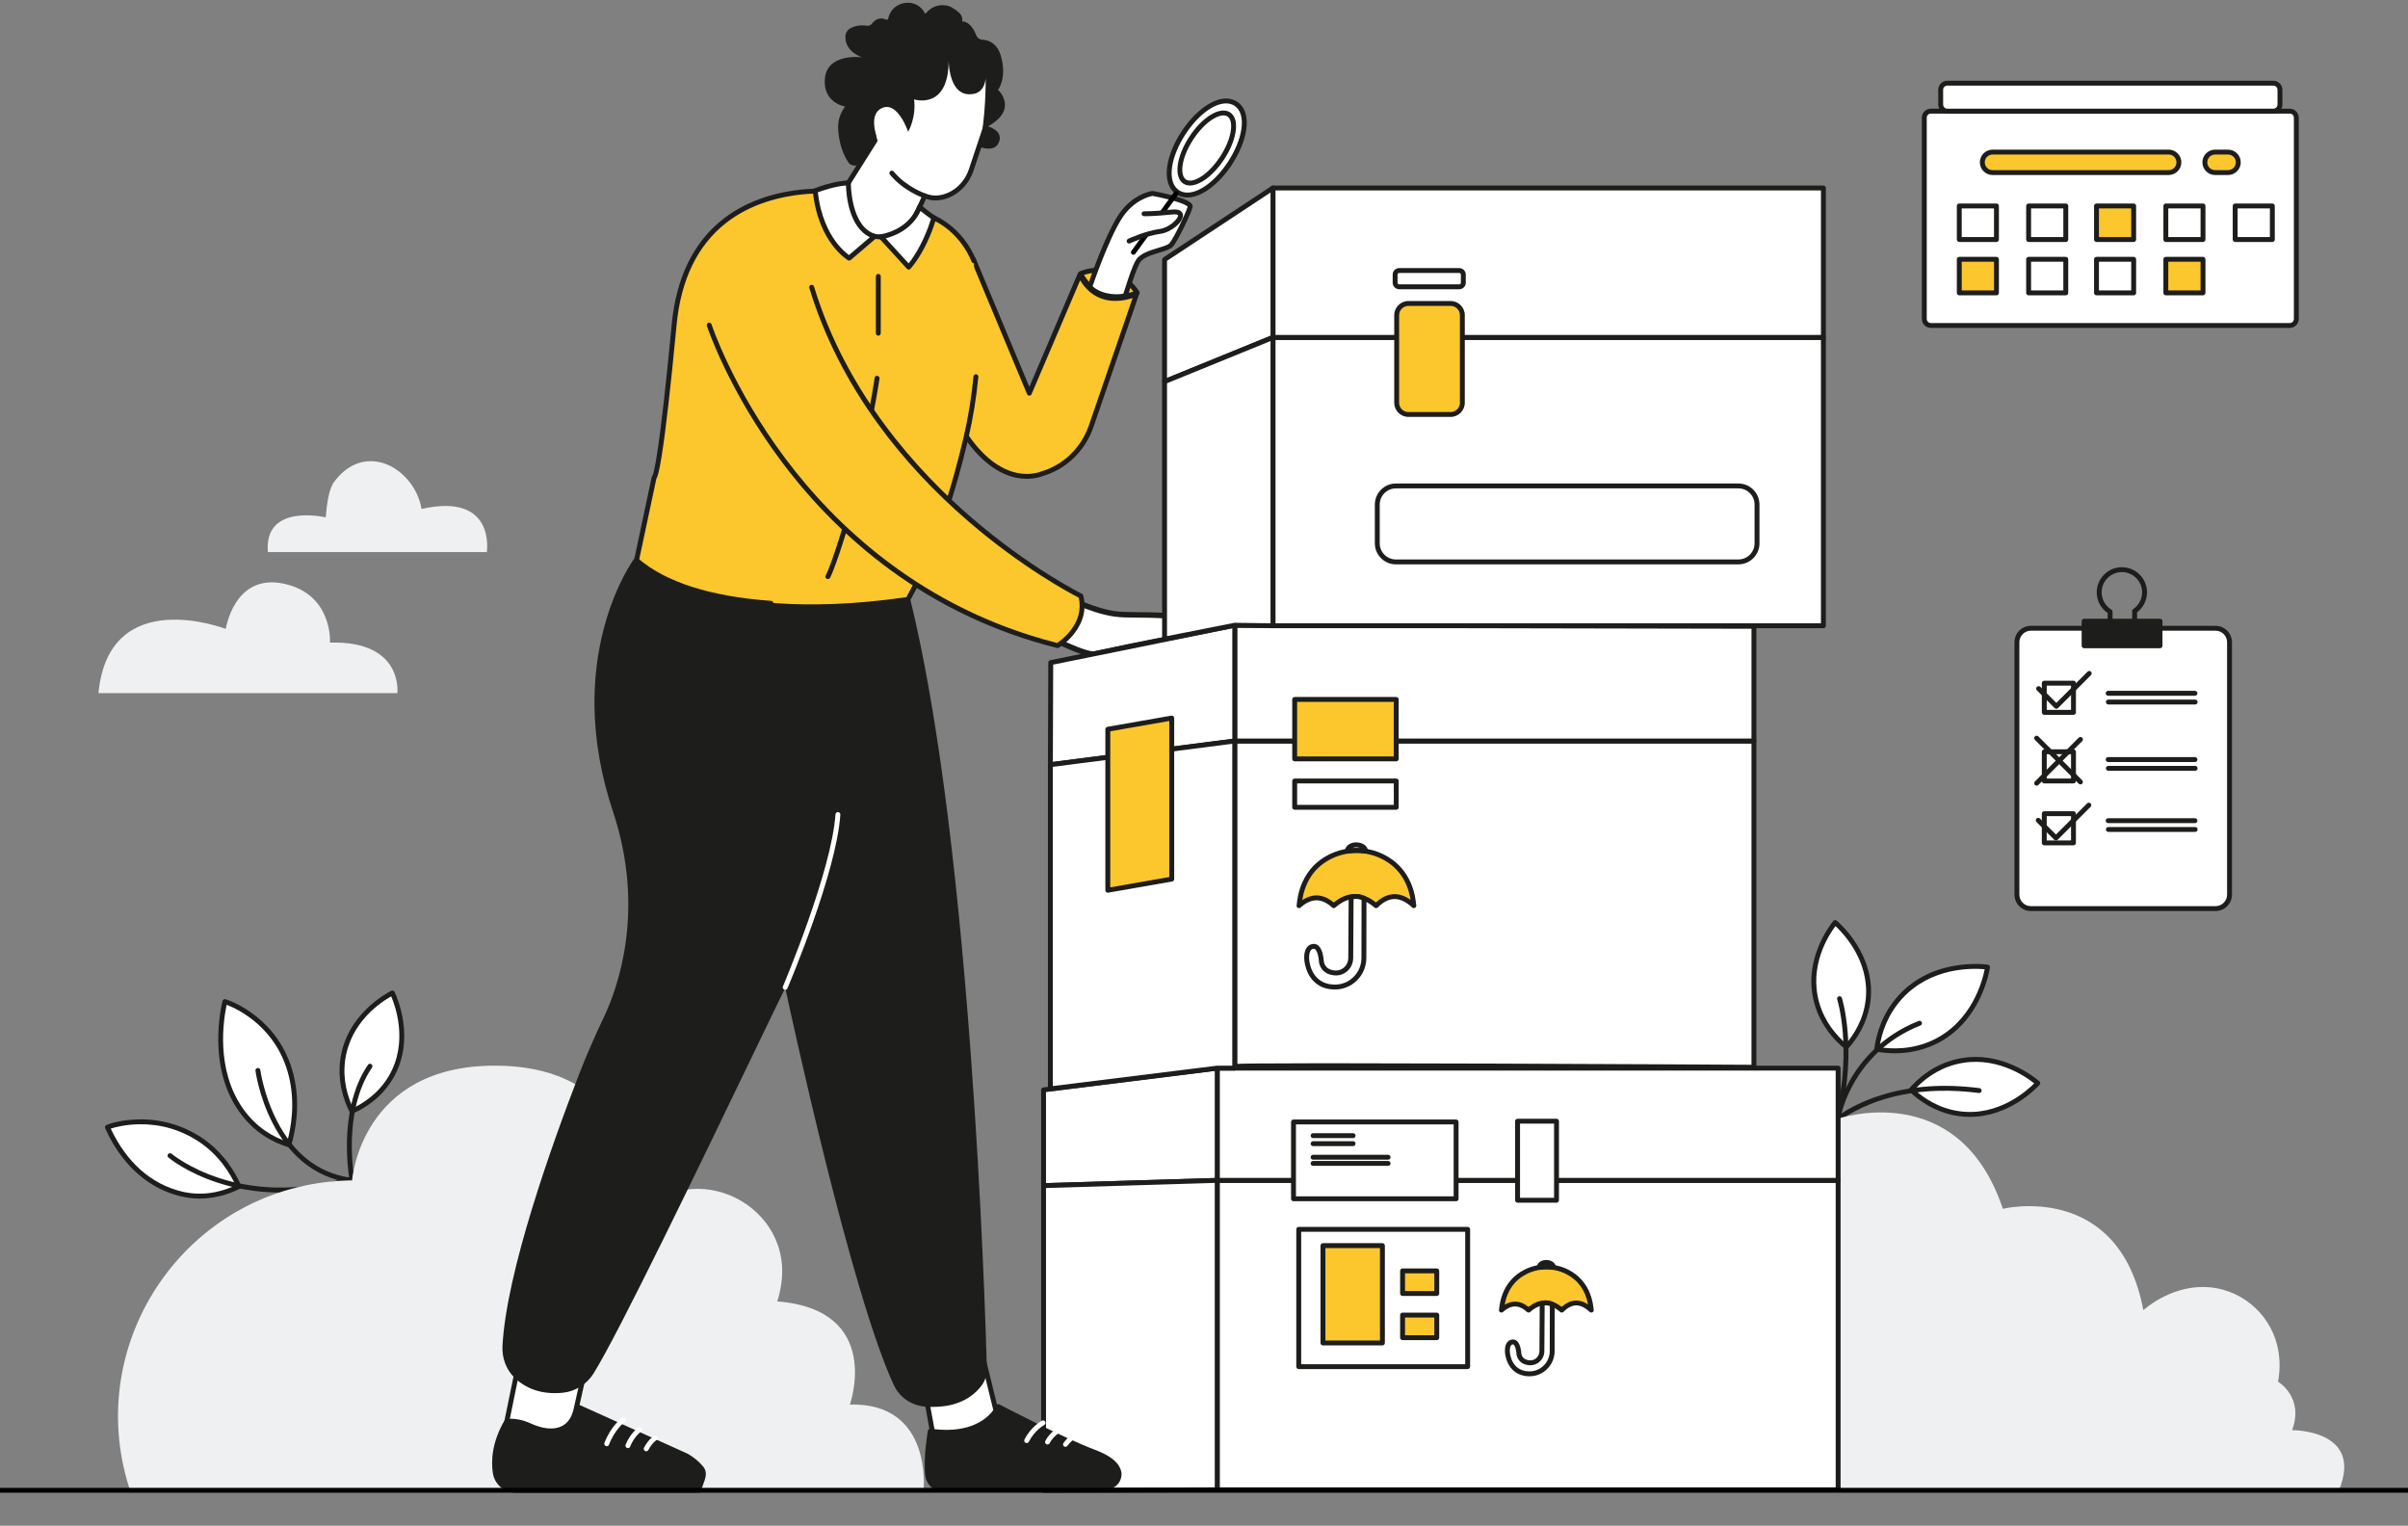 <svg xmlns="http://www.w3.org/2000/svg" width="442" height="280" viewBox="0 0 442 280" fill="none"><rect x="0" y="0" width="442" height="280" fill="#808080" stroke="none"/><g clip-path="url(#clip0_6889_8376)"><path d="M171.555 69.067C171.555 69.067 174.061 75.117 177.254 79.883C184.111 90.118 191.183 86.962 191.183 86.962C195.485 85.75 198.858 82.4 200.31 78.173L208.646 53.905C208.646 53.905 201.692 57.381 198.214 50.429L188.942 72.156L178.679 47.586L171.555 69.066V69.067Z" fill="#FCC62D"></path><path d="M188.5 87.872C187.96 87.872 187.357 87.826 186.703 87.704C184.224 87.24 180.506 85.551 176.877 80.134C173.695 75.386 171.161 69.302 171.136 69.241C171.041 69.011 171.149 68.749 171.379 68.654C171.608 68.56 171.87 68.668 171.965 68.897C171.99 68.958 174.492 74.962 177.622 79.635C180.341 83.692 183.518 86.174 186.81 86.81C189.282 87.288 190.98 86.561 190.997 86.553C191.016 86.545 191.037 86.537 191.057 86.531C195.149 85.379 198.448 82.201 199.881 78.029L207.9 54.686C207.15 54.939 206.017 55.226 204.73 55.226C202.783 55.226 200.149 54.546 198.262 51.453L189.35 72.335C189.279 72.5 189.117 72.608 188.937 72.608H188.935C188.755 72.608 188.592 72.498 188.523 72.332L178.26 47.762C178.165 47.533 178.273 47.27 178.501 47.175C178.73 47.079 178.993 47.188 179.088 47.416L188.941 71.004L197.796 50.254C197.865 50.093 198.021 49.987 198.196 49.982C198.373 49.978 198.533 50.074 198.611 50.23C199.965 52.938 202.013 54.317 204.699 54.328C204.71 54.328 204.72 54.328 204.73 54.328C206.764 54.328 208.425 53.514 208.441 53.506C208.604 53.425 208.801 53.45 208.938 53.57C209.074 53.691 209.125 53.882 209.066 54.054L200.729 78.322C199.204 82.762 195.69 86.149 191.327 87.388C191.125 87.472 190.08 87.873 188.498 87.873L188.5 87.872Z" fill="#1D1D1B"></path><path d="M169.844 255.635L171.904 266.837C171.904 266.837 176.7 266.956 183.461 261.548L180.117 247.896L169.844 255.635Z" fill="white"></path><path d="M171.945 267.287C171.921 267.287 171.905 267.287 171.897 267.287C171.685 267.281 171.505 267.129 171.467 266.919L169.406 255.717C169.375 255.55 169.441 255.38 169.577 255.278L179.851 247.538C179.971 247.447 180.129 247.423 180.271 247.473C180.413 247.524 180.521 247.643 180.556 247.789L183.899 261.442C183.941 261.612 183.88 261.791 183.744 261.899C177.209 267.125 172.494 267.286 171.943 267.286L171.945 267.287ZM170.34 255.827L172.28 266.371C173.479 266.27 177.576 265.612 182.961 261.376L179.849 248.665L170.341 255.827H170.34Z" fill="#1D1D1B"></path><path d="M166.625 110.012C177.749 155.214 180.374 239.398 180.693 251.166C180.72 252.195 180.42 253.213 179.797 254.031C177.128 257.535 172.854 257.944 169.778 257.685C167.475 257.49 165.441 256.096 164.468 254.001C156.67 237.212 145.731 186.634 144.359 180.214C144.359 180.214 133.247 112.33 137.515 106.57C149.357 105.503 166.626 110.013 166.626 110.013L166.625 110.012Z" fill="#1D1D1B"></path><path d="M171.265 258.196C170.737 258.196 170.227 258.171 169.744 258.13C167.272 257.922 165.096 256.411 164.064 254.188C156.221 237.303 145.158 186.09 143.923 180.306C143.921 180.299 143.92 180.291 143.919 180.285C143.891 180.115 141.114 163.103 138.895 145.607C137.591 135.326 136.73 126.89 136.339 120.533C135.837 112.377 136.104 107.722 137.157 106.301C137.234 106.198 137.35 106.133 137.478 106.121C149.262 105.059 166.569 109.532 166.742 109.577C166.902 109.619 167.026 109.745 167.065 109.904C171.75 128.941 175.483 156.93 178.162 193.092C180.228 220.976 180.968 244.581 181.144 251.152C181.175 252.306 180.825 253.424 180.157 254.301C177.791 257.408 174.247 258.195 171.265 258.195V258.196ZM144.803 180.129C146.048 185.955 157.081 237.025 164.877 253.81C165.774 255.741 167.667 257.055 169.818 257.236C172.808 257.489 176.904 257.09 179.442 253.758C179.986 253.043 180.272 252.127 180.246 251.177C179.985 241.544 177.388 155.899 166.256 110.38C164.074 109.833 148.61 106.088 137.775 106.996C136.854 108.639 136.038 115.962 139.783 145.49C141.979 162.793 144.72 179.623 144.802 180.129L144.803 180.129Z" fill="#1D1D1B"></path><path d="M189.224 115.043C189.224 115.043 197.019 119.599 200.676 120.079C210.689 117.861 218.064 116.601 218.064 116.601C218.064 116.601 218.33 114.146 215.606 113.304C213.25 112.576 207.127 113.062 204.513 112.645C198.877 111.746 193.959 108.449 193.959 108.449L189.223 115.043L189.224 115.043Z" fill="white"></path><path d="M200.676 120.584C200.654 120.584 200.632 120.582 200.61 120.579C196.894 120.092 189.29 115.667 188.968 115.479C188.845 115.407 188.759 115.287 188.73 115.149C188.701 115.01 188.73 114.865 188.813 114.75L193.55 108.156C193.709 107.935 194.015 107.879 194.241 108.031C194.289 108.064 199.137 111.278 204.592 112.148C205.673 112.321 207.4 112.333 209.229 112.347C211.739 112.366 214.335 112.385 215.754 112.824C218.224 113.587 218.673 115.665 218.565 116.657C218.541 116.881 218.37 117.062 218.148 117.1C218.075 117.113 210.669 118.382 200.784 120.572C200.748 120.58 200.711 120.584 200.675 120.584H200.676ZM189.959 114.883C191.687 115.861 197.625 119.122 200.655 119.566C209.181 117.68 215.853 116.478 217.556 116.178C217.497 115.555 217.161 114.314 215.456 113.787C214.179 113.392 211.545 113.373 209.221 113.355C207.353 113.342 205.589 113.328 204.433 113.144C199.627 112.377 195.402 109.946 194.091 109.132L189.959 114.883Z" fill="#1D1D1B"></path><path d="M344.48 192.548C344.715 190.74 345.514 186.591 348.835 182.957C354.877 176.357 363.854 177.36 364.822 177.481C364.686 178.37 363.15 187.375 355.055 191.248C350.523 193.411 346.233 192.874 344.48 192.549V192.548Z" fill="white"></path><path d="M347.789 193.297C346.414 193.297 345.245 193.146 344.398 192.99C344.163 192.946 344.004 192.727 344.035 192.491C344.376 189.86 345.429 186.019 348.503 182.654C351.104 179.813 354.518 177.998 358.651 177.256C361.701 176.71 364.188 176.948 364.877 177.035C364.998 177.05 365.107 177.113 365.18 177.21C365.252 177.306 365.283 177.428 365.265 177.548C365.108 178.576 363.487 187.71 355.247 191.652C352.568 192.932 349.93 193.297 347.788 193.297H347.789ZM344.986 192.18C347.146 192.524 350.961 192.704 354.861 190.842C361.957 187.447 363.888 179.968 364.298 177.876C361.932 177.662 354.435 177.505 349.167 183.26C346.412 186.275 345.368 189.701 344.987 192.18H344.986Z" fill="#1D1D1B"></path><path d="M350.805 200.01C351.902 198.743 354.62 195.967 359.012 194.867C366.994 192.874 373.366 198.198 374.047 198.782C373.492 199.394 367.742 205.518 359.571 204.378C354.999 203.736 351.983 201.148 350.806 200.01H350.805Z" fill="white"></path><path d="M361.589 204.967C360.913 204.967 360.221 204.921 359.508 204.822C355.06 204.198 351.95 201.741 350.492 200.332C350.321 200.167 350.309 199.895 350.465 199.715C352.065 197.868 354.828 195.452 358.902 194.431C362.345 193.571 365.892 193.912 369.444 195.445C372.063 196.575 373.852 198.023 374.338 198.44C374.43 198.52 374.487 198.632 374.494 198.753C374.501 198.874 374.459 198.994 374.378 199.083C373.789 199.732 368.811 204.967 361.588 204.967H361.589ZM351.431 199.981C352.915 201.338 355.731 203.385 359.633 203.932C366.732 204.922 371.974 200.248 373.389 198.82C371.651 197.436 366.021 193.578 359.12 195.301C355.506 196.207 352.979 198.281 351.43 199.98L351.431 199.981Z" fill="#1D1D1B"></path><path d="M338.9 192.147C337.605 191.096 334.76 188.486 333.513 184.189C331.253 176.38 336.298 169.983 336.852 169.3C337.478 169.832 343.748 175.348 342.912 183.418C342.44 187.933 339.985 190.961 338.9 192.147Z" fill="white"></path><path d="M338.901 192.596C338.801 192.596 338.7 192.563 338.618 192.496C336.731 190.964 334.239 188.301 333.082 184.315C332.107 180.944 332.318 177.442 333.711 173.908C334.737 171.302 336.108 169.505 336.504 169.017C336.581 168.923 336.691 168.864 336.812 168.852C336.932 168.841 337.052 168.878 337.144 168.957C337.87 169.574 344.214 175.227 343.36 183.462C342.9 187.858 340.576 190.98 339.232 192.448C339.144 192.545 339.023 192.594 338.901 192.594V192.596ZM336.912 169.954C335.601 171.702 331.994 177.323 333.944 184.064C334.971 187.6 337.116 190.039 338.853 191.524C340.142 190.03 342.065 187.216 342.466 183.371C343.191 176.365 338.376 171.315 336.911 169.955L336.912 169.954ZM337.304 205.772C337.199 205.772 337.096 205.735 337.013 205.665C336.894 205.563 336.835 205.406 336.861 205.251C336.882 205.121 337.406 202.03 339.554 198.261C341.536 194.784 345.334 190.072 352.174 187.363C352.405 187.272 352.666 187.385 352.757 187.615C352.848 187.845 352.735 188.107 352.505 188.198C345.922 190.804 342.262 195.333 340.352 198.674C339.006 201.026 338.313 203.137 337.99 204.342C339.234 203.536 341.649 202.113 345.305 200.973C350.729 199.282 356.798 198.853 363.343 199.695C363.589 199.727 363.763 199.952 363.731 200.198C363.699 200.444 363.474 200.618 363.228 200.585C353.316 199.31 344.569 200.994 337.932 205.457C337.655 205.643 337.551 205.713 337.445 205.749C337.399 205.764 337.351 205.772 337.303 205.772L337.304 205.772Z" fill="#1D1D1B"></path><path d="M337.304 205.773C337.268 205.773 337.231 205.768 337.194 205.759C336.954 205.698 336.808 205.454 336.869 205.214C338.531 198.654 338.541 193.076 338.257 189.552C337.949 185.731 337.238 183.432 337.231 183.409C337.157 183.173 337.288 182.921 337.525 182.847C337.761 182.772 338.013 182.904 338.087 183.14C338.117 183.236 338.831 185.534 339.149 189.447C339.442 193.045 339.434 198.74 337.74 205.435C337.688 205.639 337.506 205.774 337.304 205.774V205.773Z" fill="#1D1D1B"></path><path d="M64.597 203.936C63.843 202.45 62.304 198.909 62.913 194.476C64.025 186.422 71.235 182.63 72.019 182.231C72.375 182.972 75.859 190.56 71.814 197.593C69.546 201.526 66.07 203.295 64.596 203.936H64.597Z" fill="white"></path><path d="M64.599 204.385C64.435 204.385 64.278 204.294 64.198 204.139C63.098 201.972 61.905 198.527 62.469 194.415C62.949 190.939 64.566 187.826 67.275 185.163C69.273 183.199 71.256 182.116 71.817 181.83C71.924 181.776 72.05 181.767 72.165 181.805C72.279 181.844 72.373 181.927 72.426 182.036C72.838 182.895 76.334 190.639 72.205 197.816C69.996 201.645 66.604 203.551 64.778 204.347C64.72 204.372 64.659 204.384 64.599 204.384V204.385ZM71.809 182.852C69.9 183.916 64.319 187.585 63.358 194.537C62.858 198.184 63.826 201.284 64.809 203.347C66.594 202.508 69.495 200.718 71.427 197.368C74.94 191.262 72.594 184.692 71.809 182.852Z" fill="#1D1D1B"></path><path d="M43.843 217.756C42.199 218.537 38.228 220.303 33.289 219.112C23.768 216.815 20.181 207.803 19.711 206.869C20.531 206.504 28.531 203.873 36.528 209.001C41.001 211.874 43.082 216.01 43.844 217.756H43.843Z" fill="white"></path><path d="M36.658 219.961C35.572 219.961 34.408 219.843 33.187 219.548C29.322 218.615 25.959 216.507 23.191 213.279C21.005 210.73 19.864 208.259 19.435 207.329C19.382 207.214 19.342 207.127 19.314 207.07C19.258 206.96 19.251 206.833 19.292 206.717C19.333 206.601 19.42 206.508 19.532 206.458C20.09 206.209 22.371 205.487 25.423 205.426C29.46 205.343 33.386 206.449 36.774 208.622C41.103 211.402 43.322 215.425 44.259 217.575C44.356 217.797 44.259 218.056 44.04 218.16C42.978 218.664 40.249 219.96 36.658 219.96V219.961ZM20.328 207.121C23.238 213.321 27.754 217.314 33.398 218.675C37.922 219.766 41.647 218.277 43.257 217.537C42.271 215.41 40.164 211.867 36.289 209.378C33.005 207.272 29.355 206.247 25.441 206.324C23.057 206.372 21.184 206.843 20.328 207.121Z" fill="#1D1D1B"></path><path d="M51.542 218.857C51.238 218.857 50.936 218.853 50.634 218.846C46.957 218.761 43.376 218.16 39.991 217.061C34.214 215.184 31.049 212.537 30.917 212.425C30.727 212.265 30.704 211.982 30.865 211.793C31.026 211.603 31.308 211.58 31.497 211.74C31.542 211.777 34.7 214.405 40.311 216.22C45.496 217.897 53.9 219.203 64.494 215.902C64.731 215.829 64.983 215.961 65.057 216.197C65.13 216.434 64.998 216.686 64.762 216.76C60.293 218.152 55.85 218.856 51.542 218.856V218.857Z" fill="#1D1D1B"></path><path d="M53.025 210.083C51.26 209.559 47.25 208.046 44.163 203.596C38.558 195.505 41.009 184.943 41.286 183.806C42.151 184.088 50.884 187.137 53.438 197.307C54.862 203 53.634 208.039 53.026 210.082L53.025 210.083Z" fill="white"></path><path d="M53.022 210.533C52.98 210.533 52.936 210.527 52.893 210.514C50.318 209.749 46.649 207.973 43.79 203.854C41.389 200.387 40.136 196.097 40.066 191.101C40.014 187.417 40.65 184.505 40.846 183.701C40.876 183.58 40.954 183.476 41.063 183.415C41.172 183.354 41.303 183.342 41.421 183.38C42.422 183.708 51.276 186.875 53.868 197.2C55.241 202.685 54.196 207.706 53.45 210.212C53.392 210.406 53.214 210.533 53.02 210.533H53.022ZM41.607 184.4C41.016 187.126 39.572 196.188 44.528 203.342C47.082 207.022 50.314 208.728 52.717 209.518C53.418 206.984 54.244 202.394 52.998 197.418C50.759 188.5 43.646 185.182 41.606 184.4H41.607Z" fill="#1D1D1B"></path><path d="M64.629 217.071C64.61 217.071 64.592 217.07 64.574 217.067C61.092 216.638 57.992 215.282 55.361 213.036C53.264 211.248 51.463 208.897 50.007 206.047C47.536 201.218 46.919 196.689 46.895 196.499C46.862 196.253 47.035 196.027 47.282 195.996C47.527 195.964 47.753 196.136 47.786 196.382C47.792 196.428 48.413 200.969 50.819 205.662C53.909 211.691 58.371 215.197 64.087 216.095C63.917 214.972 63.605 212.416 63.687 209.249C63.788 205.356 64.538 199.795 67.544 195.415C67.684 195.21 67.964 195.158 68.168 195.298C68.373 195.439 68.425 195.718 68.285 195.923C65.407 200.117 64.684 205.486 64.585 209.252C64.477 213.36 65.066 216.509 65.072 216.54C65.098 216.681 65.056 216.825 64.958 216.93C64.873 217.021 64.754 217.072 64.63 217.072L64.629 217.071Z" fill="#1D1D1B"></path><path d="M420.727 262.459C422.981 256.408 418.151 253.575 418.151 253.575C418.617 250.993 418.454 248.74 417.976 246.835C416.444 240.729 410.941 236.32 404.646 236.187C398.141 236.049 393.424 240.443 393.424 240.443C388.916 216.623 367.634 221.838 367.634 221.838C359.521 197.6 337.305 205.325 337.305 205.325V273.405H429.356C433.863 262.332 420.727 262.46 420.727 262.46V262.459Z" fill="#EFF0F1"></path><path d="M406.679 115.297H372.785C371.368 115.297 370.219 116.445 370.219 117.862V164.181C370.219 165.598 371.368 166.746 372.785 166.746H406.679C408.096 166.746 409.245 165.598 409.245 164.181V117.862C409.245 116.445 408.096 115.297 406.679 115.297Z" fill="white"></path><path d="M406.674 167.195H372.78C371.118 167.195 369.766 165.843 369.766 164.182V117.863C369.766 116.201 371.118 114.849 372.78 114.849H406.674C408.337 114.849 409.689 116.201 409.689 117.863V164.182C409.689 165.843 408.337 167.195 406.674 167.195ZM372.78 115.746C371.612 115.746 370.663 116.695 370.663 117.863V164.182C370.663 165.349 371.612 166.298 372.78 166.298H406.674C407.841 166.298 408.792 165.349 408.792 164.182V117.863C408.792 116.696 407.842 115.746 406.674 115.746H372.78Z" fill="#1D1D1B"></path><path d="M380.599 125.372H375.238V130.731H380.599V125.372Z" fill="white"></path><path d="M380.598 131.181H375.238C374.99 131.181 374.789 130.979 374.789 130.732V125.373C374.789 125.125 374.99 124.924 375.238 124.924H380.598C380.846 124.924 381.047 125.125 381.047 125.373V130.732C381.047 130.979 380.846 131.181 380.598 131.181ZM375.687 130.282H380.149V125.821H375.687V130.282Z" fill="#1D1D1B"></path><path d="M380.599 137.966H375.238V143.325H380.599V137.966Z" fill="white"></path><path d="M380.598 143.775H375.238C374.99 143.775 374.789 143.574 374.789 143.326V137.967C374.789 137.72 374.99 137.519 375.238 137.519H380.598C380.846 137.519 381.047 137.72 381.047 137.967V143.326C381.047 143.574 380.846 143.775 380.598 143.775ZM375.687 142.877H380.149V138.415H375.687V142.877Z" fill="#1D1D1B"></path><path d="M380.599 149.329H375.238V154.688H380.599V149.329Z" fill="white"></path><path d="M380.597 155.136H375.236C374.989 155.136 374.787 154.935 374.787 154.688V149.329C374.787 149.081 374.989 148.88 375.236 148.88H380.597C380.844 148.88 381.045 149.081 381.045 149.329V154.688C381.045 154.935 380.844 155.136 380.597 155.136ZM375.685 154.238H380.148V149.776H375.685V154.238ZM377.452 130.073C377.332 130.073 377.219 130.026 377.134 129.942L373.882 126.69C373.706 126.515 373.706 126.231 373.882 126.055C374.057 125.88 374.341 125.88 374.516 126.055L377.451 128.989L383.173 123.268C383.349 123.092 383.633 123.092 383.808 123.268C383.983 123.444 383.983 123.728 383.808 123.903L377.768 129.941C377.684 130.025 377.57 130.072 377.451 130.072L377.452 130.073Z" fill="#1D1D1B"></path><path d="M377.383 154.241C377.264 154.241 377.15 154.194 377.066 154.11L373.813 150.858C373.638 150.683 373.638 150.399 373.813 150.223C373.989 150.048 374.273 150.048 374.448 150.223L377.382 153.157L383.105 147.436C383.281 147.26 383.565 147.26 383.739 147.436C383.915 147.612 383.915 147.895 383.739 148.071L377.7 154.109C377.615 154.193 377.502 154.24 377.382 154.24L377.383 154.241ZM373.836 144.185C373.721 144.185 373.607 144.142 373.518 144.054C373.343 143.879 373.343 143.595 373.518 143.419L381.559 135.38C381.735 135.205 382.019 135.205 382.194 135.38C382.37 135.556 382.37 135.84 382.194 136.015L374.153 144.054C374.065 144.142 373.951 144.185 373.835 144.185H373.836Z" fill="#1D1D1B"></path><path d="M381.877 143.953C381.762 143.953 381.648 143.909 381.559 143.822L373.518 135.783C373.343 135.607 373.343 135.324 373.518 135.148C373.694 134.972 373.978 134.972 374.153 135.148L382.194 143.187C382.37 143.362 382.37 143.646 382.194 143.822C382.106 143.909 381.992 143.953 381.876 143.953H381.877ZM402.9 127.679H386.961C386.713 127.679 386.512 127.478 386.512 127.23C386.512 126.982 386.713 126.781 386.961 126.781H402.9C403.147 126.781 403.348 126.982 403.348 127.23C403.348 127.478 403.147 127.679 402.9 127.679ZM402.935 129.287H386.996C386.749 129.287 386.547 129.086 386.547 128.838C386.547 128.59 386.749 128.389 386.996 128.389H402.935C403.183 128.389 403.384 128.59 403.384 128.838C403.384 129.086 403.183 129.287 402.935 129.287ZM402.9 139.844H386.961C386.713 139.844 386.512 139.643 386.512 139.396C386.512 139.148 386.713 138.947 386.961 138.947H402.9C403.147 138.947 403.348 139.148 403.348 139.396C403.348 139.643 403.147 139.844 402.9 139.844ZM402.935 141.452H386.996C386.749 141.452 386.547 141.251 386.547 141.004C386.547 140.756 386.749 140.555 386.996 140.555H402.935C403.183 140.555 403.384 140.756 403.384 141.004C403.384 141.251 403.183 141.452 402.935 141.452ZM402.9 151.063H386.961C386.713 151.063 386.512 150.862 386.512 150.614C386.512 150.367 386.713 150.166 386.961 150.166H402.9C403.147 150.166 403.348 150.367 403.348 150.614C403.348 150.862 403.147 151.063 402.9 151.063ZM402.935 152.671H386.996C386.749 152.671 386.547 152.47 386.547 152.222C386.547 151.975 386.749 151.774 386.996 151.774H402.935C403.183 151.774 403.384 151.975 403.384 152.222C403.384 152.47 403.183 152.671 402.935 152.671ZM391.821 115.745H387.318C387.071 115.745 386.87 115.544 386.87 115.296V112.501C385.612 111.638 384.868 110.238 384.868 108.704C384.868 106.162 386.937 104.093 389.48 104.093C392.023 104.093 394.092 106.162 394.092 108.704C394.092 110.151 393.415 111.505 392.27 112.376V115.296C392.27 115.544 392.069 115.745 391.821 115.745ZM387.767 114.847H391.373V112.214C391.348 112.047 391.418 111.877 391.562 111.78C392.585 111.087 393.196 109.937 393.196 108.703C393.196 106.656 391.529 104.99 389.481 104.99C387.433 104.99 385.766 106.656 385.766 108.703C385.766 110.006 386.435 111.19 387.552 111.872C387.686 111.954 387.767 112.099 387.767 112.255V114.846V114.847Z" fill="#1D1D1B"></path><path d="M420.294 20.395H354.416C353.751 20.395 353.211 20.935 353.211 21.6V58.525C353.211 59.19 353.751 59.729 354.416 59.729H420.294C420.959 59.729 421.499 59.19 421.499 58.525V21.6C421.499 20.935 420.959 20.395 420.294 20.395Z" fill="white"></path><path d="M420.297 60.179H354.42C353.507 60.179 352.766 59.437 352.766 58.525V21.6C352.766 20.688 353.507 19.947 354.42 19.947H420.297C421.209 19.947 421.951 20.688 421.951 21.6V58.525C421.951 59.437 421.209 60.179 420.297 60.179ZM354.42 20.845C354.003 20.845 353.663 21.184 353.663 21.601V58.526C353.663 58.943 354.003 59.282 354.42 59.282H420.297C420.714 59.282 421.054 58.943 421.054 58.526V21.601C421.054 21.184 420.714 20.845 420.297 20.845H354.42Z" fill="#1D1D1B"></path><path d="M398.07 27.912H365.743C364.705 27.912 363.863 28.753 363.863 29.791C363.863 30.829 364.705 31.67 365.743 31.67H398.07C399.108 31.67 399.949 30.829 399.949 29.791C399.949 28.753 399.108 27.912 398.07 27.912Z" fill="#FCC62D"></path><path d="M398.07 32.119H365.742C364.458 32.119 363.414 31.074 363.414 29.791C363.414 28.508 364.459 27.463 365.742 27.463H398.07C399.354 27.463 400.398 28.508 400.398 29.791C400.398 31.074 399.353 32.119 398.07 32.119ZM365.742 28.361C364.953 28.361 364.312 29.002 364.312 29.791C364.312 30.58 364.953 31.222 365.742 31.222H398.07C398.859 31.222 399.501 30.58 399.501 29.791C399.501 29.002 398.859 28.361 398.07 28.361H365.742Z" fill="#1D1D1B"></path><path d="M408.971 27.912H406.591C405.553 27.912 404.711 28.753 404.711 29.791C404.711 30.829 405.553 31.67 406.591 31.67H408.971C410.009 31.67 410.85 30.829 410.85 29.791C410.85 28.753 410.009 27.912 408.971 27.912Z" fill="#FCC62D"></path><path d="M408.971 32.119H406.59C405.306 32.119 404.262 31.074 404.262 29.791C404.262 28.508 405.307 27.463 406.59 27.463H408.971C410.256 27.463 411.3 28.508 411.3 29.791C411.3 31.074 410.255 32.119 408.971 32.119ZM406.59 28.361C405.801 28.361 405.159 29.002 405.159 29.791C405.159 30.58 405.801 31.222 406.59 31.222H408.971C409.76 31.222 410.402 30.58 410.402 29.791C410.402 29.002 409.76 28.361 408.971 28.361H406.59Z" fill="#1D1D1B"></path><path d="M417.272 15.259H357.439C356.765 15.259 356.219 15.806 356.219 16.48V19.175C356.219 19.849 356.765 20.395 357.439 20.395H417.272C417.946 20.395 418.493 19.849 418.493 19.175V16.48C418.493 15.806 417.946 15.259 417.272 15.259Z" fill="white"></path><path d="M417.276 20.845H357.443C356.523 20.845 355.773 20.096 355.773 19.176V16.481C355.773 15.561 356.523 14.812 357.443 14.812H417.276C418.196 14.812 418.945 15.561 418.945 16.481V19.176C418.945 20.096 418.196 20.845 417.276 20.845ZM357.443 15.709C357.018 15.709 356.671 16.055 356.671 16.481V19.176C356.671 19.601 357.017 19.948 357.443 19.948H417.276C417.701 19.948 418.048 19.602 418.048 19.176V16.481C418.048 16.056 417.702 15.709 417.276 15.709H357.443Z" fill="#1D1D1B"></path><path d="M337.4 216.622H223.422V273.403H337.4V216.622Z" fill="white"></path><path d="M337.399 273.852H223.421C223.174 273.852 222.973 273.651 222.973 273.404V216.622C222.973 216.375 223.174 216.174 223.421 216.174H337.399C337.647 216.174 337.848 216.375 337.848 216.622V273.404C337.848 273.651 337.647 273.852 337.399 273.852ZM223.871 272.954H336.95V217.07H223.871V272.954Z" fill="#1D1D1B"></path><path d="M337.4 196.021H223.422V216.622H337.4V196.021Z" fill="white"></path><path d="M337.399 217.071H223.421C223.174 217.071 222.973 216.869 222.973 216.622V196.021C222.973 195.774 223.174 195.573 223.421 195.573H337.399C337.647 195.573 337.848 195.774 337.848 196.021V216.622C337.848 216.869 337.647 217.071 337.399 217.071ZM223.871 216.172H336.95V196.469H223.871V216.172Z" fill="#1D1D1B"></path><path d="M223.421 196.021L191.547 200.013V217.588L223.421 216.622V196.021Z" fill="white"></path><path d="M191.55 218.037C191.434 218.037 191.322 217.991 191.238 217.91C191.151 217.825 191.102 217.709 191.102 217.588V200.013C191.102 199.787 191.27 199.596 191.495 199.568L223.37 195.577C223.498 195.56 223.627 195.6 223.723 195.686C223.82 195.772 223.875 195.894 223.875 196.023V216.623C223.875 216.866 223.682 217.065 223.44 217.072L191.565 218.037C191.565 218.037 191.556 218.037 191.551 218.037L191.55 218.037ZM191.999 200.409V217.126L222.976 216.187V196.531L191.999 200.41V200.409Z" fill="#1D1D1B"></path><path d="M223.421 273.403V216.622L191.547 217.588V273.5L223.421 273.403Z" fill="white"></path><path d="M191.55 273.949C191.431 273.949 191.317 273.902 191.234 273.818C191.149 273.733 191.102 273.619 191.102 273.5V217.588C191.102 217.345 191.295 217.147 191.537 217.139L223.412 216.174C223.533 216.172 223.651 216.216 223.738 216.3C223.825 216.385 223.874 216.501 223.874 216.623V273.404C223.874 273.651 223.674 273.852 223.426 273.852L191.551 273.949H191.549H191.55ZM191.999 218.024V273.051L222.976 272.957V217.086L191.999 218.024Z" fill="#1D1D1B"></path><path d="M226.641 195.732V135.989H321.944V195.86C321.944 195.86 227.059 195.316 226.641 195.732Z" fill="white"></path><path d="M321.944 196.309H321.941C289.894 196.126 228.946 195.859 226.78 196.159C226.68 196.192 226.57 196.189 226.468 196.148C226.301 196.078 226.191 195.915 226.191 195.733V135.99C226.191 135.743 226.393 135.542 226.64 135.542H321.944C322.191 135.542 322.392 135.743 322.392 135.99V195.862C322.392 195.981 322.345 196.096 322.259 196.18C322.176 196.264 322.062 196.31 321.943 196.31L321.944 196.309ZM244.657 195.127C252.283 195.127 262.284 195.149 274.45 195.192C296.164 195.268 318.096 195.39 321.494 195.41V136.439H227.089V195.24C227.673 195.207 228.76 195.19 230.851 195.17C233.349 195.147 237.002 195.133 241.707 195.128C242.647 195.128 243.63 195.127 244.657 195.127Z" fill="#1D1D1B"></path><path d="M321.944 114.937V135.989H226.641V114.744C226.641 114.744 321.654 114.937 321.944 114.937Z" fill="white"></path><path d="M321.944 136.438H226.64C226.393 136.438 226.191 136.237 226.191 135.989V114.745C226.191 114.625 226.239 114.511 226.323 114.427C226.407 114.343 226.522 114.296 226.64 114.296C227.59 114.298 321.656 114.489 321.943 114.489C322.19 114.489 322.391 114.69 322.391 114.937V135.989C322.391 136.237 322.19 136.438 321.943 136.438H321.944ZM227.09 135.54H321.495V115.385C314.733 115.372 233.902 115.208 227.09 115.194V135.54Z" fill="#1D1D1B"></path><path d="M192.802 140.334L226.64 135.989V114.744C226.64 114.744 193.638 121.472 192.865 121.6L192.801 140.334H192.802Z" fill="white"></path><path d="M192.804 140.782C192.695 140.782 192.589 140.743 192.507 140.67C192.41 140.585 192.355 140.462 192.355 140.333L192.42 121.599C192.42 121.38 192.579 121.194 192.795 121.157C193.552 121.032 226.224 114.371 226.554 114.304C226.686 114.277 226.823 114.311 226.928 114.396C227.032 114.482 227.092 114.609 227.092 114.744V135.988C227.092 136.214 226.925 136.405 226.701 136.433L192.862 140.779C192.843 140.781 192.824 140.782 192.805 140.782H192.804ZM193.317 121.97L193.256 139.822L226.195 135.593V115.292C222.022 116.143 196.758 121.291 193.317 121.97Z" fill="#1D1D1B"></path><path d="M226.644 196.021H223.424L192.805 199.819V140.334L226.644 135.989V196.021Z" fill="white"></path><path d="M192.801 200.269C192.692 200.269 192.586 200.229 192.504 200.156C192.407 200.07 192.352 199.949 192.352 199.819V140.334C192.352 140.109 192.519 139.918 192.743 139.889L226.582 135.544C226.71 135.528 226.838 135.567 226.936 135.652C227.032 135.738 227.088 135.861 227.088 135.989V196.022C227.088 196.269 226.886 196.471 226.639 196.471H223.447L192.855 200.265C192.837 200.268 192.818 200.269 192.799 200.269H192.801ZM193.25 140.729V199.312L223.365 195.576C223.383 195.573 223.401 195.572 223.42 195.572H226.191V136.499L193.25 140.729Z" fill="#1D1D1B"></path><path d="M334.698 61.922H233.664V114.841H334.698V61.922Z" fill="white"></path><path d="M334.694 115.289H233.66C233.412 115.289 233.211 115.088 233.211 114.841V61.922C233.211 61.675 233.412 61.474 233.66 61.474H334.694C334.942 61.474 335.143 61.675 335.143 61.922V114.841C335.143 115.088 334.942 115.289 334.694 115.289ZM234.108 114.391H334.244V62.37H234.108V114.391Z" fill="#1D1D1B"></path><path d="M334.698 34.497H233.664V61.921H334.698V34.497Z" fill="white"></path><path d="M334.694 62.371H233.66C233.412 62.371 233.211 62.17 233.211 61.922V34.498C233.211 34.25 233.412 34.049 233.66 34.049H334.694C334.942 34.049 335.143 34.25 335.143 34.498V61.922C335.143 62.17 334.942 62.371 334.694 62.371ZM234.108 61.473H334.244V34.945H234.108V61.473Z" fill="#1D1D1B"></path><path d="M233.659 34.497L213.762 47.63V70.033L233.659 61.922V34.497Z" fill="white"></path><path d="M213.761 70.482C213.673 70.482 213.586 70.457 213.511 70.406C213.387 70.322 213.312 70.183 213.312 70.034V47.63C213.312 47.479 213.388 47.339 213.514 47.255L233.411 34.122C233.55 34.031 233.726 34.023 233.871 34.101C234.017 34.18 234.108 34.332 234.108 34.496V61.921C234.108 62.103 233.997 62.268 233.828 62.337L213.931 70.449C213.876 70.47 213.819 70.482 213.761 70.482ZM214.21 47.871V69.366L233.21 61.62V35.331L214.21 47.871Z" fill="#1D1D1B"></path><path d="M213.762 70.033V117.287L226.641 114.744L233.659 114.841V61.922L213.762 70.033Z" fill="white"></path><path d="M213.761 117.736C213.658 117.736 213.557 117.7 213.476 117.634C213.373 117.548 213.312 117.422 213.312 117.287V70.033C213.312 69.851 213.423 69.687 213.592 69.618L233.489 61.506C233.628 61.449 233.785 61.466 233.909 61.549C234.033 61.632 234.108 61.772 234.108 61.921V114.839C234.108 114.959 234.059 115.074 233.974 115.159C233.888 115.243 233.776 115.288 233.652 115.288L226.681 115.192L213.849 117.726C213.819 117.731 213.79 117.734 213.761 117.734V117.736ZM214.21 70.335V116.74L226.553 114.303C226.584 114.297 226.614 114.295 226.646 114.295L233.209 114.385V62.589L214.209 70.335H214.21ZM269.397 251.256H238.391C238.143 251.256 237.942 251.055 237.942 250.808V225.603C237.942 225.356 238.143 225.155 238.391 225.155H269.397C269.645 225.155 269.846 225.356 269.846 225.603V250.808C269.846 251.055 269.645 251.256 269.397 251.256ZM238.84 250.358H268.947V226.052H238.84V250.358Z" fill="#1D1D1B"></path><path d="M253.75 228.596H242.836V246.461H253.75V228.596Z" fill="#FCC62D"></path><path d="M253.75 246.91H242.835C242.588 246.91 242.387 246.709 242.387 246.462V228.597C242.387 228.349 242.588 228.148 242.835 228.148H253.75C253.998 228.148 254.199 228.349 254.199 228.597V246.462C254.199 246.709 253.998 246.91 253.75 246.91ZM243.284 246.012H253.301V229.045H243.284V246.012Z" fill="#1D1D1B"></path><path d="M263.724 233.231H257.445V237.384H263.724V233.231Z" fill="#FCC62D"></path><path d="M263.727 237.833H257.449C257.201 237.833 257 237.632 257 237.384V233.232C257 232.984 257.201 232.783 257.449 232.783H263.727C263.975 232.783 264.176 232.984 264.176 233.232V237.384C264.176 237.632 263.975 237.833 263.727 237.833ZM257.898 236.935H263.279V233.68H257.898V236.935Z" fill="#1D1D1B"></path><path d="M263.724 241.343H257.445V245.496H263.724V241.343Z" fill="#FCC62D"></path><path d="M263.727 245.944H257.449C257.201 245.944 257 245.743 257 245.495V241.343C257 241.096 257.201 240.895 257.449 240.895H263.727C263.975 240.895 264.176 241.096 264.176 241.343V245.495C264.176 245.743 263.975 245.944 263.727 245.944ZM257.898 245.046H263.279V241.791H257.898V245.046Z" fill="#1D1D1B"></path><path d="M267.276 205.903H237.43V220.002H267.276V205.903Z" fill="white"></path><path d="M267.276 220.45H237.429C237.182 220.45 236.98 220.249 236.98 220.002V205.903C236.98 205.656 237.182 205.455 237.429 205.455H267.276C267.523 205.455 267.724 205.656 267.724 205.903V220.002C267.724 220.249 267.523 220.45 267.276 220.45ZM237.878 219.552H266.827V206.351H237.878V219.552Z" fill="#1D1D1B"></path><path d="M248.368 208.863H241.027C240.779 208.863 240.578 208.661 240.578 208.414C240.578 208.166 240.779 207.965 241.027 207.965H248.368C248.615 207.965 248.817 208.166 248.817 208.414C248.817 208.661 248.615 208.863 248.368 208.863ZM248.368 210.335H241.027C240.779 210.335 240.578 210.134 240.578 209.886C240.578 209.639 240.779 209.438 241.027 209.438H248.368C248.615 209.438 248.817 209.639 248.817 209.886C248.817 210.134 248.615 210.335 248.368 210.335ZM254.791 212.822H241.027C240.779 212.822 240.578 212.621 240.578 212.373C240.578 212.126 240.779 211.925 241.027 211.925H254.791C255.039 211.925 255.24 212.126 255.24 212.373C255.24 212.621 255.039 212.822 254.791 212.822ZM254.791 213.957H241.027C240.779 213.957 240.578 213.756 240.578 213.508C240.578 213.261 240.779 213.06 241.027 213.06H254.791C255.039 213.06 255.24 213.261 255.24 213.508C255.24 213.756 255.039 213.957 254.791 213.957Z" fill="#1D1D1B"></path><path d="M259.52 166.211C259.403 166.015 259.476 160.082 253.862 157.242C250.816 155.701 247.17 155.7 244.12 157.235C238.485 160.071 238.559 166.018 238.441 166.214C240.485 164.4 242.601 164.208 244.817 166.214C247.268 164.057 249.847 163.864 252.592 166.214C254.774 164.024 257.078 163.942 259.52 166.211Z" fill="#FCC62D"></path><path d="M252.592 166.663C252.488 166.663 252.384 166.628 252.3 166.555C249.847 164.456 247.496 164.454 245.112 166.551C244.941 166.702 244.684 166.701 244.514 166.547C242.566 164.781 240.731 164.782 238.739 166.55C238.573 166.697 238.325 166.701 238.155 166.56C238.01 166.439 237.958 166.246 238.015 166.075C238.021 166.034 238.03 165.946 238.038 165.868C238.111 165.195 238.281 163.618 239.082 161.853C240.091 159.63 241.717 157.942 243.918 156.834C247.099 155.234 250.892 155.237 254.065 156.843C256.256 157.952 257.877 159.639 258.881 161.858C259.679 163.619 259.849 165.194 259.922 165.865C259.93 165.943 259.94 166.032 259.946 166.072C260.003 166.246 259.949 166.441 259.802 166.56C259.628 166.702 259.377 166.692 259.214 166.54C258.096 165.502 256.999 164.983 255.961 164.99C254.946 164.999 253.919 165.518 252.909 166.531C252.821 166.619 252.706 166.663 252.59 166.663H252.592ZM241.645 164.325C242.71 164.325 243.77 164.758 244.819 165.624C247.361 163.555 249.965 163.552 252.569 165.615C253.661 164.615 254.798 164.103 255.954 164.093C256.934 164.083 257.927 164.435 258.918 165.139C258.34 161.637 256.574 159.118 253.66 157.643C250.74 156.166 247.249 156.164 244.322 157.636C241.383 159.116 239.607 161.654 239.036 165.188C239.907 164.613 240.778 164.325 241.645 164.325Z" fill="#1D1D1B"></path><path d="M248.005 164.645L247.932 175.822C247.932 177.387 246.621 178.658 245.059 178.556C245.034 178.554 245.011 178.552 244.985 178.55C242.522 178.358 242.522 176.233 242.522 176.233C242.522 176.233 242.353 173.553 241.073 173.674C239.555 173.817 239.866 176.184 239.866 176.184C239.866 176.184 240.156 180.916 244.696 181.134C244.746 181.137 244.796 181.139 244.845 181.14C247.856 181.247 250.347 178.815 250.347 175.802L250.371 164.862C249.623 164.548 248.881 164.389 248.005 164.645Z" fill="white"></path><path d="M245.04 181.592C244.971 181.592 244.901 181.591 244.831 181.588C244.78 181.586 244.728 181.584 244.676 181.582C242.12 181.46 240.822 179.995 240.183 178.787C239.54 177.57 239.433 176.387 239.421 176.228C239.394 176.013 239.256 174.648 239.913 173.823C240.19 173.475 240.578 173.27 241.034 173.226C241.385 173.193 241.715 173.3 241.991 173.536C242.827 174.249 242.96 176.006 242.972 176.204C242.972 176.213 242.972 176.223 242.972 176.232C242.974 176.405 243.052 177.947 245.021 178.102L245.089 178.106C245.707 178.147 246.297 177.934 246.754 177.505C247.218 177.07 247.484 176.457 247.484 175.821L247.556 164.64C247.557 164.442 247.689 164.268 247.879 164.213C248.981 163.891 249.883 164.169 250.546 164.446C250.713 164.517 250.821 164.68 250.821 164.861L250.798 175.801C250.798 177.39 250.168 178.873 249.025 179.977C247.941 181.022 246.533 181.591 245.04 181.591V181.592ZM241.158 174.119C241.146 174.119 241.132 174.119 241.118 174.121C240.903 174.141 240.743 174.224 240.617 174.382C240.244 174.847 240.272 175.799 240.314 176.126C240.315 176.136 240.316 176.146 240.316 176.156C240.328 176.332 240.645 180.49 244.719 180.685C244.767 180.687 244.816 180.689 244.863 180.691C246.188 180.738 247.443 180.255 248.401 179.331C249.368 178.399 249.9 177.145 249.9 175.801L249.924 165.168C249.379 164.973 248.922 164.921 248.454 165.001L248.384 175.825C248.384 176.705 248.014 177.558 247.37 178.162C246.73 178.762 245.9 179.061 245.033 179.004C245.008 179.002 244.981 179 244.954 178.998C242.691 178.821 242.084 177.132 242.077 176.249C242.036 175.645 241.82 174.569 241.409 174.219C241.329 174.151 241.25 174.119 241.159 174.119H241.158ZM250.662 156.652C250.634 156.652 250.606 156.65 250.577 156.644C249.012 156.343 247.381 156.641 247.364 156.644C247.221 156.671 247.074 156.627 246.969 156.525C246.865 156.424 246.815 156.277 246.838 156.134C247.013 155.004 248.092 154.547 249.079 154.596C250.227 154.652 251.063 155.303 251.111 156.177C251.118 156.316 251.062 156.449 250.958 156.54C250.875 156.612 250.77 156.651 250.662 156.651V156.652ZM248.934 155.491C248.69 155.491 248.429 155.535 248.213 155.641C248.621 155.612 249.125 155.597 249.664 155.629C249.471 155.55 249.25 155.504 249.035 155.494C249.003 155.492 248.969 155.491 248.935 155.491H248.934Z" fill="#1D1D1B"></path><path d="M292.098 240.43C292.006 240.276 292.063 235.631 287.667 233.407C285.281 232.2 282.426 232.199 280.037 233.4C275.624 235.622 275.682 240.279 275.59 240.433C277.19 239.012 278.848 238.861 280.582 240.433C282.502 238.744 284.522 238.593 286.672 240.433C288.38 238.717 290.185 238.654 292.098 240.43Z" fill="#FCC62D"></path><path d="M286.671 240.881C286.567 240.881 286.463 240.845 286.379 240.772C284.475 239.143 282.727 239.142 280.878 240.769C280.707 240.92 280.449 240.918 280.28 240.764C278.797 239.422 277.402 239.423 275.887 240.767C275.722 240.914 275.473 240.918 275.303 240.777C275.161 240.66 275.108 240.47 275.16 240.3C275.165 240.268 275.171 240.205 275.177 240.15C275.633 235.948 277.962 233.942 279.835 232.999C282.354 231.732 285.357 231.734 287.869 233.006C289.736 233.95 292.056 235.956 292.509 240.148C292.515 240.205 292.522 240.266 292.526 240.298C292.579 240.469 292.525 240.661 292.38 240.779C292.206 240.92 291.956 240.911 291.792 240.759C290.087 239.174 288.561 239.172 286.989 240.749C286.902 240.836 286.786 240.881 286.671 240.881ZM278.098 238.87C278.937 238.87 279.771 239.195 280.584 239.846C282.574 238.258 284.611 238.255 286.649 239.837C288.19 238.462 289.842 238.31 291.49 239.382C291.004 236.788 289.654 234.917 287.463 233.808C285.204 232.665 282.503 232.663 280.238 233.803C278.025 234.917 276.665 236.809 276.187 239.436C276.82 239.059 277.46 238.871 278.098 238.871V238.87Z" fill="#1D1D1B"></path><path d="M283.077 239.203L283.021 247.956C283.021 249.182 281.994 250.177 280.771 250.097C280.752 250.096 280.733 250.094 280.714 250.092C278.785 249.941 278.785 248.277 278.785 248.277C278.785 248.277 278.653 246.178 277.65 246.273C276.461 246.385 276.704 248.239 276.704 248.239C276.704 248.239 276.931 251.945 280.486 252.115C280.525 252.117 280.564 252.119 280.603 252.119C282.961 252.203 284.911 250.299 284.911 247.939L284.93 239.371C284.344 239.126 283.763 239.001 283.077 239.201L283.077 239.203Z" fill="white"></path><path d="M280.756 252.573C280.7 252.573 280.645 252.572 280.588 252.57C280.548 252.568 280.506 252.567 280.465 252.565C278.418 252.466 277.378 251.293 276.866 250.324C276.358 249.362 276.269 248.424 276.258 248.284C276.236 248.101 276.128 247.003 276.664 246.33C276.898 246.037 277.225 245.863 277.608 245.827C277.91 245.798 278.194 245.891 278.431 246.093C279.116 246.677 279.224 248.091 279.234 248.25C279.234 248.26 279.234 248.27 279.234 248.279C279.236 248.403 279.297 249.533 280.749 249.646L280.8 249.65C281.256 249.68 281.693 249.522 282.031 249.205C282.375 248.883 282.572 248.428 282.572 247.956L282.628 239.2C282.629 239.002 282.761 238.828 282.951 238.773C283.843 238.512 284.571 238.736 285.104 238.96C285.271 239.03 285.38 239.194 285.38 239.375L285.361 247.943C285.361 249.213 284.857 250.4 283.943 251.283C283.076 252.119 281.949 252.574 280.755 252.574L280.756 252.573ZM277.717 246.72C277.709 246.72 277.701 246.72 277.693 246.721C277.55 246.734 277.449 246.786 277.366 246.89C277.096 247.229 277.12 247.955 277.149 248.181C277.15 248.191 277.152 248.202 277.152 248.212C277.161 248.346 277.406 251.518 280.508 251.667C280.546 251.669 280.583 251.671 280.619 251.672C281.632 251.708 282.589 251.339 283.319 250.635C284.057 249.923 284.463 248.966 284.463 247.94L284.481 239.682C284.131 239.564 283.828 239.527 283.525 239.565L283.47 247.958C283.47 248.674 283.17 249.368 282.645 249.858C282.125 250.346 281.449 250.59 280.742 250.544L280.678 250.539C278.839 250.395 278.343 249.017 278.336 248.293C278.302 247.803 278.129 247.015 277.847 246.773C277.797 246.731 277.757 246.718 277.716 246.718L277.717 246.72Z" fill="#1D1D1B"></path><path d="M282.511 233.041C282.396 233.041 282.284 232.996 282.199 232.914C282.094 232.813 282.045 232.667 282.068 232.523C282.194 231.705 282.94 231.189 283.924 231.236C284.874 231.283 285.567 231.831 285.608 232.567C285.615 232.705 285.559 232.839 285.455 232.93C285.351 233.021 285.21 233.059 285.074 233.033C283.861 232.8 282.608 233.031 282.595 233.033C282.568 233.038 282.539 233.041 282.511 233.041Z" fill="#1D1D1B"></path><path d="M256.287 128.359H237.645V139.271H256.287V128.359Z" fill="#FCC62D"></path><path d="M256.286 139.721H237.644C237.396 139.721 237.195 139.52 237.195 139.272V128.36C237.195 128.113 237.396 127.912 237.644 127.912H256.286C256.534 127.912 256.735 128.113 256.735 128.36V139.272C256.735 139.52 256.534 139.721 256.286 139.721ZM238.094 138.823H255.838V128.808H238.094V138.823Z" fill="#1D1D1B"></path><path d="M256.287 143.328H237.645V148.157H256.287V143.328Z" fill="white"></path><path d="M256.286 148.605H237.644C237.396 148.605 237.195 148.404 237.195 148.156V143.328C237.195 143.08 237.396 142.879 237.644 142.879H256.286C256.534 142.879 256.735 143.08 256.735 143.328V148.156C256.735 148.404 256.534 148.605 256.286 148.605ZM238.094 147.707H255.838V143.777H238.094V147.707Z" fill="#1D1D1B"></path><path d="M23.865 273.5H169.524C169.524 273.5 171.263 257.373 156.002 257.759C156.002 257.759 162.184 240.377 142.673 238.832C142.673 238.832 143.03 237.808 143.318 236.19C146.006 221.136 127.084 211.823 116.985 223.309C116.854 223.458 116.723 223.612 116.593 223.768C116.593 223.768 120.07 195.764 91.093 195.571C66.154 195.404 64.627 216.623 64.627 216.623C64.627 216.623 63.784 216.618 62.327 216.709C34.226 218.474 15.217 246.122 23.694 272.965C23.751 273.143 23.807 273.321 23.865 273.5V273.5Z" fill="#EFF0F1"></path><path d="M105.831 258.082L125.999 267.179C127.051 267.775 128.004 268.542 128.764 269.481C129.633 270.555 128.622 272.003 128.235 273.5H94.689C92.783 273.5 91.175 272.101 90.898 270.217C90.569 267.973 90.768 264.71 93.025 260.85L105.831 258.082Z" fill="#1D1D1B"></path><path d="M128.237 273.949H94.69C92.548 273.949 90.768 272.406 90.455 270.281C90.139 268.122 90.26 264.693 92.639 260.623C92.703 260.514 92.808 260.437 92.932 260.411L105.737 257.642C105.831 257.622 105.929 257.632 106.017 257.672L126.185 266.77C126.198 266.775 126.21 266.781 126.223 266.789C127.379 267.445 128.351 268.256 129.115 269.198C129.911 270.182 129.477 271.341 129.057 272.463C128.916 272.84 128.77 273.232 128.671 273.612C128.62 273.81 128.441 273.949 128.236 273.949H128.237ZM93.316 261.246C91.163 265.016 91.052 268.163 91.345 270.15C91.591 271.831 92.999 273.05 94.691 273.05H127.898C127.994 272.742 128.107 272.441 128.217 272.148C128.635 271.031 128.868 270.32 128.417 269.763C127.729 268.912 126.848 268.177 125.799 267.58L105.784 258.552L93.317 261.247L93.316 261.246Z" fill="#1D1D1B"></path><path d="M111.367 265.408C111.313 265.408 111.259 265.398 111.205 265.378C110.974 265.289 110.859 265.029 110.948 264.798C112.163 261.654 114.082 260.277 114.163 260.22C114.366 260.078 114.646 260.127 114.788 260.33C114.931 260.532 114.882 260.812 114.68 260.955C114.661 260.968 112.895 262.25 111.786 265.123C111.716 265.301 111.547 265.41 111.367 265.41V265.408ZM115.255 265.756C115.201 265.756 115.147 265.747 115.094 265.726C114.863 265.638 114.747 265.377 114.836 265.146C115.589 263.177 117.049 262.038 117.11 261.99C117.306 261.839 117.588 261.876 117.739 262.072C117.891 262.269 117.854 262.55 117.658 262.701C117.638 262.717 116.333 263.748 115.674 265.468C115.606 265.646 115.436 265.756 115.255 265.756ZM118.61 266.334C118.537 266.334 118.463 266.317 118.395 266.279C118.177 266.161 118.097 265.888 118.215 265.67C119.087 264.073 119.943 263.577 120.039 263.525C120.257 263.406 120.529 263.487 120.648 263.705C120.765 263.921 120.686 264.192 120.471 264.312C120.449 264.325 119.741 264.75 119.005 266.101C118.923 266.25 118.769 266.335 118.611 266.335L118.61 266.334Z" fill="white"></path><path d="M170.752 262.638C170.752 262.638 169.892 267.716 170.28 270.727C170.478 272.257 171.778 273.404 173.321 273.404L203.655 272.699C204.76 272.699 205.636 271.212 205.368 270.14C205.039 268.832 203.873 267.631 200.747 266.455C194.759 264.202 183.233 258.136 183.233 258.136C183.233 258.136 180.832 264.055 170.753 262.638H170.752Z" fill="#1D1D1B"></path><path d="M173.322 273.852C171.56 273.852 170.061 272.534 169.836 270.784C169.443 267.741 170.273 262.772 170.309 262.563C170.35 262.323 170.574 262.161 170.814 262.193C180.435 263.546 182.793 258.023 182.815 257.966C182.863 257.849 182.958 257.757 183.078 257.713C183.197 257.67 183.329 257.679 183.441 257.738C183.555 257.799 195.011 263.817 200.904 266.034C203.878 267.154 205.389 268.386 205.802 270.031C205.981 270.74 205.763 271.624 205.249 272.283C204.815 272.839 204.251 273.147 203.66 273.149L173.332 273.853C173.332 273.853 173.324 273.853 173.322 273.853V273.852ZM171.128 263.14C170.936 264.415 170.416 268.258 170.727 270.669C170.894 271.97 172.007 272.951 173.317 272.954L203.646 272.25C203.646 272.25 203.653 272.25 203.656 272.25C203.961 272.25 204.284 272.06 204.542 271.73C204.887 271.288 205.043 270.693 204.932 270.249C204.707 269.353 204.01 268.161 200.589 266.873C195.275 264.874 185.521 259.834 183.426 258.741C183.098 259.311 182.374 260.342 181.03 261.283C179.316 262.484 176.219 263.759 171.128 263.138V263.14Z" fill="#1D1D1B"></path><path d="M154.65 35.269L160.62 25.773C160.62 25.773 156.196 15.44 166.209 10.515C176.223 5.59 183.95 13.541 182.115 19.689L178.267 31.201C177.582 33.252 176.092 34.969 174.104 35.819C172.848 36.356 171.344 36.585 169.75 35.945L168.366 38.939L166.08 43.284L157.58 44.283L152.719 37.362L154.65 35.27V35.269Z" fill="white"></path><path d="M157.58 44.731C157.435 44.731 157.297 44.661 157.212 44.54L152.351 37.62C152.23 37.447 152.245 37.213 152.388 37.057L154.291 34.995L160.118 25.728C159.85 25.02 159.085 22.731 159.21 19.971C159.349 16.932 160.64 12.754 166.01 10.113C170.895 7.711 175.93 8.066 179.479 11.067C182.233 13.394 183.435 16.829 182.543 19.818C182.541 19.823 182.54 19.827 182.539 19.832L178.691 31.343C177.946 33.57 176.338 35.352 174.278 36.232C172.807 36.86 171.365 36.952 169.983 36.508L168.771 39.127C168.768 39.135 168.765 39.141 168.761 39.148L166.476 43.494C166.407 43.625 166.277 43.713 166.131 43.73L157.631 44.729C157.614 44.73 157.596 44.731 157.578 44.731H157.58ZM153.294 37.4L157.794 43.806L165.793 42.867L167.964 38.741L169.344 35.758C169.444 35.541 169.697 35.44 169.918 35.529C171.192 36.041 172.541 36 173.928 35.407C175.752 34.628 177.178 33.043 177.842 31.059L181.687 19.555C182.473 16.91 181.38 13.848 178.901 11.753C175.634 8.991 170.962 8.679 166.407 10.919C162.412 12.884 160.293 15.943 160.109 20.013C159.969 23.074 161.023 25.573 161.033 25.598C161.092 25.733 161.079 25.888 161.001 26.014L155.031 35.509C155.016 35.533 154.999 35.555 154.98 35.575L153.295 37.401L153.294 37.4Z" fill="#1D1D1B"></path><path d="M169.752 36.395C169.705 36.395 169.658 36.387 169.611 36.372C169.459 36.322 165.852 35.105 163.351 32.045C163.195 31.853 163.223 31.57 163.415 31.413C163.607 31.257 163.89 31.285 164.047 31.477C166.384 34.336 169.858 35.508 169.893 35.519C170.129 35.596 170.256 35.85 170.179 36.086C170.116 36.274 169.941 36.395 169.753 36.395H169.752Z" fill="#1D1D1B"></path><path d="M179.132 69.132C178.795 72.618 178.235 76.349 177.348 80.174C172.695 100.256 166.626 110.012 166.626 110.012C129.343 115.42 116.785 103.06 116.785 103.06L120.069 87.609C120.069 87.609 121.035 88.189 123.739 59.605C126.444 31.021 154.649 35.27 154.649 35.27C154.649 35.27 153.554 42.158 160.058 43.317C166.562 44.475 168.365 38.939 168.365 38.939C170.476 39.374 172.228 40.266 173.633 41.279C175.936 42.938 177.679 45.26 178.773 47.878L179.131 69.131L179.132 69.132Z" fill="#FCC62D"></path><path d="M148.85 111.83C146.874 111.83 144.95 111.771 143.081 111.656C137.365 111.301 132.154 110.405 127.591 108.993C119.776 106.574 116.601 103.509 116.47 103.38C116.36 103.273 116.314 103.117 116.346 102.967L119.63 87.516C119.651 87.417 119.705 87.33 119.78 87.266C120.016 86.78 121.041 83.366 123.293 59.563C124.105 50.972 127.285 44.453 132.742 40.189C137.554 36.428 143.272 35.17 147.222 34.777C151.492 34.352 154.586 34.806 154.716 34.825C154.835 34.844 154.941 34.907 155.012 35.004C155.083 35.1 155.112 35.221 155.093 35.34C155.091 35.356 154.841 37.009 155.354 38.761C156.023 41.044 157.633 42.428 160.138 42.874C162.685 43.328 164.77 42.779 166.337 41.242C167.509 40.093 167.935 38.813 167.939 38.8C168.01 38.583 168.233 38.454 168.456 38.5C170.395 38.899 172.226 39.712 173.897 40.916C176.194 42.571 178.024 44.919 179.188 47.706C179.283 47.934 179.175 48.197 178.947 48.292C178.718 48.388 178.455 48.28 178.36 48.051C177.259 45.418 175.535 43.202 173.372 41.644C171.911 40.591 170.321 39.857 168.643 39.46C168.413 39.986 167.898 40.97 166.966 41.883C165.737 43.088 163.528 44.391 159.981 43.759C156.394 43.12 155.012 40.81 154.485 38.983C154.088 37.61 154.108 36.323 154.158 35.662C153.169 35.554 150.554 35.346 147.284 35.673C143.46 36.057 137.927 37.275 133.291 40.901C128.039 45.007 124.977 51.315 124.188 59.647C123.132 70.808 122.217 78.863 121.467 83.59C120.978 86.673 120.687 87.552 120.479 87.845L117.28 102.899C118.043 103.558 121.307 106.119 127.943 108.16C134.982 110.325 147.35 112.326 166.352 109.598C167.178 108.19 172.667 98.393 176.912 80.072C177.724 76.568 178.321 72.873 178.687 69.088C178.711 68.841 178.931 68.66 179.177 68.684C179.424 68.707 179.605 68.927 179.581 69.173C179.212 72.996 178.608 76.731 177.788 80.273C175.377 90.679 172.58 98.266 170.658 102.798C168.57 107.723 167.073 110.147 167.01 110.248C166.94 110.36 166.824 110.436 166.693 110.456C160.394 111.369 154.418 111.828 148.853 111.828L148.85 111.83ZM120.115 87.163C120.179 87.169 120.242 87.189 120.299 87.224C120.237 87.188 120.175 87.169 120.115 87.163Z" fill="#1D1D1B"></path><path d="M158.856 81.099C158.822 81.099 158.789 81.095 158.754 81.087C158.513 81.031 158.362 80.79 158.418 80.548C159.75 74.802 160.537 69.404 160.545 69.35C160.581 69.104 160.808 68.935 161.054 68.969C161.3 69.005 161.47 69.232 161.435 69.478C161.427 69.533 160.634 74.968 159.294 80.75C159.246 80.958 159.061 81.098 158.857 81.098L158.856 81.099ZM151.957 106.271C151.886 106.271 151.814 106.254 151.746 106.218C151.527 106.102 151.444 105.831 151.561 105.611C152.735 103.402 155.341 94.549 155.367 94.46C155.437 94.223 155.687 94.086 155.924 94.156C156.162 94.226 156.298 94.476 156.228 94.713C156.12 95.081 153.569 103.743 152.353 106.033C152.272 106.185 152.118 106.271 151.957 106.271Z" fill="#1D1D1B"></path><path d="M155.726 33.577C155.726 33.577 155.619 41.896 160.543 43.382L155.868 47.372C155.868 47.372 150.533 44.243 149.645 34.999C149.645 34.999 153.094 33.613 155.726 33.577Z" fill="white"></path><path d="M155.868 47.82C155.789 47.82 155.711 47.8 155.64 47.758C155.583 47.725 154.211 46.908 152.729 44.919C151.376 43.106 149.666 39.92 149.197 35.041C149.178 34.843 149.292 34.656 149.477 34.582C149.621 34.523 153.035 33.164 155.719 33.127C155.838 33.127 155.957 33.173 156.042 33.258C156.128 33.344 156.175 33.461 156.174 33.581C156.173 33.662 156.131 41.581 160.672 42.951C160.829 42.998 160.948 43.127 160.981 43.288C161.015 43.45 160.958 43.615 160.834 43.722L156.159 47.712C156.076 47.783 155.971 47.819 155.868 47.819V47.82ZM150.126 35.295C150.616 39.748 152.177 42.665 153.417 44.34C154.427 45.705 155.388 46.485 155.835 46.808L159.677 43.529C155.811 41.712 155.337 35.785 155.282 34.044C153.299 34.179 150.96 34.987 150.126 35.295Z" fill="#1D1D1B"></path><path d="M161.699 43.446C161.699 43.446 166.966 42.815 168.801 37.986C168.801 37.986 170.255 39.251 171.415 39.959C171.415 39.959 170.001 45.239 166.801 49.026L161.699 43.446Z" fill="white"></path><path d="M166.801 49.474C166.675 49.474 166.554 49.421 166.47 49.328L161.368 43.749C161.254 43.625 161.219 43.448 161.278 43.29C161.337 43.133 161.479 43.021 161.645 43.001C161.695 42.995 166.668 42.335 168.382 37.827C168.434 37.689 168.55 37.587 168.692 37.551C168.834 37.515 168.985 37.551 169.096 37.647C169.111 37.66 170.537 38.897 171.65 39.577C171.82 39.68 171.901 39.883 171.849 40.075C171.79 40.295 170.373 45.496 167.144 49.315C167.06 49.414 166.939 49.472 166.81 49.475C166.807 49.475 166.804 49.475 166.801 49.475V49.474ZM162.568 43.731L166.782 48.339C169.232 45.243 170.546 41.287 170.89 40.157C170.188 39.697 169.444 39.106 168.977 38.721C168.133 40.533 166.686 41.98 164.76 42.929C163.906 43.349 163.122 43.593 162.567 43.731H162.568Z" fill="#1D1D1B"></path><path d="M130.181 59.668C130.181 59.668 145.322 106.247 194.133 118.478C194.133 118.478 199.818 115.042 198.4 109.376C198.4 109.376 160.574 90.826 148.983 52.714L130.18 59.667L130.181 59.668Z" fill="#FCC62D"></path><path d="M194.132 118.928C194.096 118.928 194.059 118.924 194.023 118.914C182.832 116.11 172.489 111.258 163.282 104.491C155.918 99.079 149.26 92.44 143.492 84.756C133.675 71.674 129.791 59.924 129.752 59.806C129.676 59.571 129.805 59.318 130.041 59.241C130.277 59.165 130.53 59.294 130.607 59.53C130.644 59.645 134.494 71.278 144.231 84.243C153.184 96.165 169.088 111.682 194.053 117.996C194.443 117.733 195.515 116.953 196.464 115.752C197.964 113.852 198.484 111.811 198.012 109.684C196.61 108.968 187.724 104.281 177.746 95.678C171.388 90.198 165.832 84.22 161.233 77.912C155.478 70.021 151.213 61.587 148.555 52.846C148.483 52.608 148.617 52.358 148.854 52.286C149.09 52.214 149.341 52.348 149.413 52.584C155.37 72.169 168.427 86.459 178.332 94.998C189.069 104.254 198.505 108.927 198.598 108.974C198.717 109.032 198.804 109.139 198.836 109.268C199.45 111.725 198.867 114.167 197.149 116.331C195.87 117.943 194.426 118.825 194.365 118.863C194.294 118.905 194.214 118.927 194.133 118.927L194.132 118.928Z" fill="#1D1D1B"></path><path d="M161.218 61.599C160.971 61.599 160.77 61.398 160.77 61.15V50.721C160.77 50.473 160.971 50.272 161.218 50.272C161.466 50.272 161.667 50.473 161.667 50.721V61.15C161.667 61.398 161.466 61.599 161.218 61.599Z" fill="#1D1D1B"></path><path d="M208.741 53.714C204.426 47.34 198.309 50.238 198.309 50.238C200.662 54.352 204.137 55.517 208.741 53.714Z" fill="#FCC62D"></path><path d="M204.842 54.987C201.963 54.987 199.644 53.475 197.919 50.46C197.857 50.352 197.842 50.221 197.88 50.102C197.918 49.983 198.003 49.885 198.116 49.831C198.183 49.799 199.768 49.061 201.922 49.137C203.913 49.207 206.777 50.013 209.112 53.462C209.188 53.575 209.209 53.717 209.169 53.847C209.129 53.977 209.031 54.082 208.904 54.132C207.447 54.702 206.092 54.988 204.842 54.988V54.987ZM198.967 50.464C201.106 53.871 204.081 54.865 208.035 53.496C206.392 51.294 204.339 50.131 201.928 50.035C200.636 49.984 199.552 50.266 198.968 50.464H198.967Z" fill="#1D1D1B"></path><path d="M49.172 101.321H89.354C89.354 101.321 91.092 90.313 77.376 93.403C77.376 93.403 77.083 91.059 75.433 88.793C71.999 84.078 65.592 82.587 61.272 88.516C60.339 89.796 59.956 92.77 59.797 94.948C59.797 94.948 48.399 92.244 49.172 101.321ZM18.07 127.202H72.934C72.934 127.202 74.093 117.545 60.571 117.932C60.571 117.932 61.15 109.047 52.071 107.116C42.983 105.183 41.446 115.421 41.446 115.421C41.446 115.421 20.003 107.116 18.071 127.202H18.07Z" fill="#EFF0F1"></path><path d="M176.618 3.934C177.537 3.895 178.553 4.78 179.203 6.485C179.384 6.958 179.827 7.27 180.333 7.292C181.392 7.337 183.1 7.849 183.789 10.516C184.819 14.507 183.194 16.479 183.194 16.479C183.194 16.479 187.041 20.011 181.342 23.198C181.342 23.198 183.918 23.874 183.468 25.74C182.859 28.263 179.733 26.931 179.733 26.931C181.021 21.621 180.925 14.378 180.925 14.378C180.635 17.178 178.606 17.242 178.606 17.242C174.099 18.015 174.131 11.095 174.131 11.095C174.131 20.301 167.788 18.241 167.788 18.241C168.207 21.621 166.693 24.196 166.693 24.196C166.693 24.196 164.858 18.628 161.993 19.786C159.837 20.658 160.441 23.527 160.808 24.741C160.915 25.096 160.849 25.481 160.622 25.774L157.969 29.958C157.565 30.481 156.584 30.538 155.973 30.086C155.722 29.902 154.541 28.151 154.091 25.647C153.626 23.058 153.735 21.523 155.111 19.552C155.106 19.552 150.882 18.849 151.432 14.249C151.979 9.678 158.226 10.515 158.226 10.515C158.226 10.515 155.034 9.523 155.187 6.633C155.218 6.04 155.542 5.493 156.061 5.202C156.677 4.857 157.685 4.513 159.092 4.721C159.468 4.776 159.838 4.624 160.069 4.321C160.499 3.757 161.384 3.005 162.63 3.601C162.8 3.682 162.999 3.587 163.036 3.402C163.038 3.392 163.04 3.382 163.042 3.371C163.667 0.313 167.761 -0.562 169.523 2.016C169.635 2.179 169.742 2.359 169.842 2.556C169.842 2.556 171.345 0.412 173.992 1.073C174.254 1.138 174.505 1.249 174.734 1.39C175.886 2.096 176.808 2.699 176.621 3.932L176.618 3.934Z" fill="#1D1D1B"></path><path d="M95.346 249.552L93.027 260.85C93.027 260.85 94.902 260.557 97.191 261.62C101.106 263.438 104.777 262.903 105.723 258.693L107.322 251.58L95.345 249.553L95.346 249.552Z" fill="white"></path><path d="M101.121 263.054C99.874 263.054 98.471 262.709 97.002 262.027C94.877 261.04 93.113 261.291 93.095 261.293C92.949 261.315 92.803 261.265 92.702 261.159C92.601 261.052 92.558 260.903 92.587 260.76L94.905 249.461C94.954 249.225 95.182 249.069 95.421 249.109L107.398 251.137C107.519 251.158 107.628 251.227 107.696 251.33C107.764 251.432 107.788 251.558 107.761 251.678L106.162 258.791C105.759 260.584 104.836 261.882 103.493 262.543C102.799 262.885 101.999 263.054 101.123 263.054H101.121ZM93.677 260.363C94.469 260.363 95.833 260.494 97.379 261.212C99.629 262.257 101.659 262.444 103.095 261.736C104.201 261.192 104.938 260.135 105.285 258.593L106.78 251.943L95.697 250.067L93.585 260.364C93.615 260.364 93.645 260.364 93.677 260.364V260.363Z" fill="#1D1D1B"></path><path d="M141.515 110.718C132.357 110.058 122.787 107.972 116.79 102.777C116.79 102.777 103.538 120.584 112.926 148.743C118.99 166.931 113.957 181.156 111.264 186.825C109.597 190.335 108.033 193.891 106.632 197.514C101.863 209.847 93.38 233.465 92.682 247.058C92.581 249.033 93.254 250.99 94.642 252.399C96.23 254.01 98.919 255.578 103.243 255.152C105.423 254.937 107.377 253.712 108.544 251.859C115.147 241.373 144.271 179.491 144.365 179.93L141.516 110.718H141.515Z" fill="#1D1D1B"></path><path d="M101.85 255.67C98.081 255.67 95.698 254.11 94.322 252.713C92.884 251.254 92.122 249.184 92.233 247.035C92.93 233.463 101.291 210.082 106.213 197.352C107.527 193.954 109.046 190.448 110.859 186.632C113.372 181.34 118.563 167.069 112.5 148.884C110.344 142.418 109.207 135.958 109.12 129.687C109.051 124.665 109.651 119.751 110.903 115.083C113.04 107.12 116.292 102.692 116.429 102.508C116.504 102.408 116.616 102.343 116.74 102.329C116.864 102.316 116.989 102.355 117.082 102.437C122.152 106.83 130.384 109.466 141.547 110.27C141.794 110.288 141.98 110.503 141.963 110.75C141.944 110.997 141.731 111.182 141.483 111.165C130.395 110.366 122.122 107.767 116.878 103.439C116.047 104.689 113.495 108.867 111.759 115.36C109.832 122.565 108.544 134.181 113.351 148.6C116.006 156.561 116.838 164.613 115.824 172.535C114.994 179.024 113.106 183.992 111.669 187.017C109.866 190.812 108.355 194.299 107.05 197.675C102.147 210.355 93.82 233.633 93.129 247.081C93.032 248.98 93.699 250.804 94.961 252.083C96.368 253.51 98.938 255.124 103.198 254.704C105.216 254.506 107.072 253.352 108.163 251.619C112.721 244.38 128.002 212.663 137.131 193.712C139.104 189.619 140.807 186.084 142.005 183.619C142.638 182.319 143.1 181.378 143.417 180.744C143.589 180.4 143.718 180.148 143.81 179.975C143.969 179.678 144.093 179.443 144.415 179.482C144.605 179.505 144.763 179.648 144.803 179.836C144.834 179.986 144.788 180.134 144.69 180.238C144.316 180.865 141.493 186.725 137.939 194.102C128.802 213.069 113.507 244.815 108.922 252.098C107.684 254.064 105.577 255.372 103.285 255.598C102.786 255.647 102.307 255.67 101.848 255.67H101.85Z" fill="#1D1D1B"></path><path d="M366.459 37.794H359.637V43.958H366.459V37.794Z" fill="white"></path><path d="M366.458 44.407H359.636C359.389 44.407 359.188 44.206 359.188 43.959V37.794C359.188 37.547 359.389 37.346 359.636 37.346H366.458C366.706 37.346 366.907 37.547 366.907 37.794V43.959C366.907 44.206 366.706 44.407 366.458 44.407ZM360.085 43.509H366.009V38.242H360.085V43.509Z" fill="#1D1D1B"></path><path d="M379.185 37.794H372.363V43.958H379.185V37.794Z" fill="white"></path><path d="M379.185 44.407H372.363C372.115 44.407 371.914 44.206 371.914 43.959V37.794C371.914 37.547 372.115 37.346 372.363 37.346H379.185C379.433 37.346 379.634 37.547 379.634 37.794V43.959C379.634 44.206 379.433 44.407 379.185 44.407ZM372.812 43.509H378.735V38.242H372.812V43.509Z" fill="#1D1D1B"></path><path d="M391.646 37.794H384.824V43.958H391.646V37.794Z" fill="#FCC62D"></path><path d="M391.646 44.407H384.824C384.576 44.407 384.375 44.206 384.375 43.959V37.794C384.375 37.547 384.576 37.346 384.824 37.346H391.646C391.893 37.346 392.095 37.547 392.095 37.794V43.959C392.095 44.206 391.893 44.407 391.646 44.407ZM385.272 43.509H391.196V38.242H385.272V43.509Z" fill="#1D1D1B"></path><path d="M404.373 37.794H397.551V43.958H404.373V37.794Z" fill="white"></path><path d="M404.372 44.407H397.55C397.303 44.407 397.102 44.206 397.102 43.959V37.794C397.102 37.547 397.303 37.346 397.55 37.346H404.372C404.62 37.346 404.821 37.547 404.821 37.794V43.959C404.821 44.206 404.62 44.407 404.372 44.407ZM397.999 43.509H403.923V38.242H397.999V43.509Z" fill="#1D1D1B"></path><path d="M417.099 37.794H410.277V43.958H417.099V37.794Z" fill="white"></path><path d="M417.099 44.407H410.277C410.029 44.407 409.828 44.206 409.828 43.959V37.794C409.828 37.547 410.029 37.346 410.277 37.346H417.099C417.347 37.346 417.548 37.547 417.548 37.794V43.959C417.548 44.206 417.347 44.407 417.099 44.407ZM410.726 43.509H416.649V38.242H410.726V43.509Z" fill="#1D1D1B"></path><path d="M366.459 47.587H359.637V53.751H366.459V47.587Z" fill="#FCC62D"></path><path d="M366.458 54.2H359.636C359.389 54.2 359.188 53.999 359.188 53.751V47.587C359.188 47.339 359.389 47.138 359.636 47.138H366.458C366.706 47.138 366.907 47.339 366.907 47.587V53.751C366.907 53.999 366.706 54.2 366.458 54.2ZM360.085 53.302H366.009V48.035H360.085V53.302Z" fill="#1D1D1B"></path><path d="M379.185 47.587H372.363V53.752H379.185V47.587Z" fill="white"></path><path d="M379.185 54.2H372.363C372.115 54.2 371.914 53.999 371.914 53.752V47.587C371.914 47.34 372.115 47.139 372.363 47.139H379.185C379.433 47.139 379.634 47.34 379.634 47.587V53.752C379.634 53.999 379.433 54.2 379.185 54.2ZM372.812 53.302H378.735V48.035H372.812V53.302Z" fill="#1D1D1B"></path><path d="M391.646 47.587H384.824V53.751H391.646V47.587Z" fill="white"></path><path d="M391.646 54.2H384.824C384.576 54.2 384.375 53.999 384.375 53.751V47.587C384.375 47.339 384.576 47.138 384.824 47.138H391.646C391.893 47.138 392.095 47.339 392.095 47.587V53.751C392.095 53.999 391.893 54.2 391.646 54.2ZM385.272 53.302H391.196V48.035H385.272V53.302Z" fill="#1D1D1B"></path><path d="M404.373 47.587H397.551V53.751H404.373V47.587Z" fill="#FCC62D"></path><path d="M404.372 54.2H397.55C397.303 54.2 397.102 53.999 397.102 53.751V47.587C397.102 47.339 397.303 47.138 397.55 47.138H404.372C404.62 47.138 404.821 47.339 404.821 47.587V53.751C404.821 53.999 404.62 54.2 404.372 54.2ZM397.999 53.302H403.923V48.035H397.999V53.302Z" fill="#1D1D1B"></path><path d="M205.515 39.905C208.005 35.958 211.561 35.496 211.561 35.496C211.561 35.496 218.78 36.812 218.461 37.984C218.14 39.157 215.829 43.993 214.975 44.953C214.121 45.913 209.961 46.162 208.894 47.94C207.827 49.718 206.671 54.269 206.494 54.304C206.316 54.34 202.956 55.051 200.323 52.953C199.896 52.207 200.252 52.029 200.252 52.029C200.252 52.029 203.026 43.851 205.515 39.905Z" fill="white"></path><path d="M204.914 54.898C203.569 54.898 201.682 54.61 200.043 53.303C199.999 53.268 199.961 53.224 199.933 53.175C199.687 52.745 199.609 52.371 199.702 52.064C199.741 51.935 199.803 51.84 199.865 51.772C200.221 50.736 202.775 43.406 205.135 39.664C207.707 35.587 211.349 35.07 211.503 35.05C211.549 35.043 211.596 35.045 211.641 35.053C211.657 35.056 213.215 35.342 214.837 35.758C217.906 36.546 218.562 37.114 218.788 37.473C218.948 37.727 218.933 37.955 218.893 38.102C218.563 39.314 216.206 44.243 215.31 45.251C214.876 45.739 213.973 46.013 212.829 46.358C211.488 46.764 209.819 47.269 209.278 48.17C208.629 49.253 207.922 51.476 207.455 52.948C207.318 53.381 207.199 53.754 207.106 54.023C206.967 54.422 206.876 54.685 206.581 54.744C206.341 54.792 205.727 54.898 204.913 54.898H204.914ZM200.672 52.656C202.775 54.283 205.338 54.041 206.196 53.901C206.291 53.649 206.453 53.138 206.6 52.675C207.079 51.165 207.805 48.881 208.508 47.708C209.227 46.51 211.002 45.972 212.569 45.499C213.456 45.231 214.373 44.953 214.639 44.655C215.416 43.78 217.647 39.131 218.008 37.927C217.908 37.808 217.363 37.339 214.675 36.644C213.263 36.279 211.888 36.013 211.555 35.951C211.083 36.037 208.054 36.719 205.893 40.143C203.46 44 200.703 52.09 200.675 52.171C200.651 52.24 200.612 52.301 200.561 52.351C200.566 52.395 200.586 52.492 200.67 52.656L200.672 52.656ZM206.396 53.865C206.396 53.865 206.395 53.865 206.394 53.865C206.394 53.865 206.395 53.865 206.396 53.865Z" fill="#1D1D1B"></path><path d="M217.96 35.796C217.289 35.796 216.685 35.624 216.167 35.284C214.883 34.44 214.365 32.743 214.709 30.504C215.003 28.588 215.904 26.409 217.247 24.366C219.577 20.819 222.64 18.526 225.048 18.526C225.718 18.526 226.322 18.698 226.84 19.039C228.124 19.882 228.642 21.579 228.298 23.819C228.004 25.734 227.103 27.914 225.76 29.956C223.43 33.503 220.367 35.795 217.96 35.795V35.796Z" fill="white"></path><path d="M217.96 36.245C217.2 36.245 216.514 36.048 215.921 35.659C214.481 34.714 213.893 32.859 214.265 30.436C214.569 28.459 215.494 26.215 216.871 24.121C219.282 20.451 222.492 18.079 225.048 18.079C225.808 18.079 226.494 18.277 227.087 18.665C228.527 19.611 229.115 21.466 228.742 23.889C228.438 25.866 227.514 28.109 226.136 30.204C223.725 33.874 220.516 36.246 217.96 36.246V36.245ZM225.048 18.976C222.787 18.976 219.871 21.188 217.622 24.612C216.315 26.602 215.438 28.718 215.154 30.572C214.838 32.627 215.286 34.167 216.414 34.909C216.858 35.2 217.377 35.347 217.96 35.347C220.221 35.347 223.136 33.135 225.386 29.71C226.693 27.72 227.57 25.604 227.854 23.75C228.17 21.695 227.722 20.155 226.593 19.413C226.15 19.122 225.63 18.974 225.048 18.974V18.976Z" fill="#1D1D1B"></path><path d="M224.327 29.02C226.563 25.617 227.114 22.03 225.558 21.008C224.003 19.986 220.929 21.917 218.693 25.32C216.457 28.722 215.906 32.309 217.462 33.331C219.018 34.353 222.091 32.422 224.327 29.02Z" fill="white"></path><path d="M218.421 34.041C217.97 34.041 217.561 33.931 217.208 33.7C215.418 32.524 215.902 28.732 218.311 25.067C219.426 23.367 220.785 21.965 222.134 21.118C223.588 20.204 224.89 20.03 225.798 20.627C226.706 21.223 227.062 22.486 226.802 24.183C226.56 25.758 225.812 27.562 224.696 29.26C222.762 32.204 220.258 34.042 218.421 34.042V34.041ZM224.567 21.177C224.024 21.177 223.349 21.415 222.612 21.877C221.369 22.658 220.107 23.965 219.061 25.559C216.787 29.02 216.521 32.175 217.701 32.949C217.904 33.083 218.156 33.148 218.444 33.148C219.828 33.148 222.063 31.629 223.945 28.766C224.992 27.172 225.691 25.496 225.914 24.044C226.115 22.734 225.893 21.761 225.305 21.375C225.102 21.242 224.853 21.176 224.567 21.176V21.177Z" fill="#1D1D1B"></path><path d="M208.039 46.753C207.948 46.753 207.855 46.725 207.776 46.668C207.574 46.522 207.53 46.242 207.675 46.041L215.482 35.282C215.628 35.081 215.908 35.036 216.11 35.182C216.311 35.327 216.355 35.608 216.21 35.809L208.403 46.568C208.314 46.689 208.178 46.753 208.039 46.753Z" fill="black"></path><path d="M207.254 44.243C207.254 44.243 210.277 42.82 212.944 42.465C215.611 42.109 218.563 38.553 215.148 38.909C211.734 39.265 209.992 39.23 209.992 39.23L207.254 44.243Z" fill="white"></path><path d="M207.254 44.691C207.086 44.691 206.924 44.596 206.848 44.434C206.742 44.21 206.838 43.942 207.062 43.837C207.188 43.778 210.179 42.381 212.884 42.02C214.598 41.792 216.309 40.123 216.238 39.522C216.223 39.391 215.851 39.288 215.195 39.357C211.793 39.711 210.055 39.681 209.983 39.679C209.736 39.673 209.539 39.469 209.544 39.221C209.548 38.974 209.753 38.775 210.001 38.782C210.019 38.782 211.764 38.812 215.102 38.464C216.748 38.293 217.079 38.987 217.13 39.416C217.285 40.716 215.009 42.644 213.003 42.91C210.438 43.252 207.475 44.636 207.446 44.649C207.384 44.678 207.319 44.692 207.254 44.692V44.691Z" fill="#1D1D1B"></path><path d="M442.109 273.949H-0.114C-0.361 273.949 -0.562 273.747 -0.562 273.5C-0.562 273.252 -0.361 273.051 -0.114 273.051H442.109C442.357 273.051 442.558 273.252 442.558 273.5C442.558 273.747 442.357 273.949 442.109 273.949Z" fill="black"></path><path d="M144.129 181.646C144.07 181.646 144.01 181.634 143.953 181.609C143.725 181.512 143.619 181.249 143.715 181.02C143.805 180.81 152.656 159.92 153.354 149.452C153.37 149.205 153.584 149.018 153.832 149.035C154.079 149.051 154.266 149.265 154.249 149.513C153.541 160.132 144.909 180.51 144.542 181.373C144.469 181.544 144.303 181.646 144.129 181.646Z" fill="white"></path><path d="M266.271 55.692H258.519C257.331 55.692 256.367 56.655 256.367 57.843V73.913C256.367 75.101 257.331 76.064 258.519 76.064H266.271C267.46 76.064 268.423 75.101 268.423 73.913V57.843C268.423 56.655 267.46 55.692 266.271 55.692Z" fill="#FCC62D"></path><path d="M266.271 76.513H258.518C257.085 76.513 255.918 75.346 255.918 73.913V57.842C255.918 56.409 257.085 55.242 258.518 55.242H266.271C267.704 55.242 268.871 56.409 268.871 57.842V73.913C268.871 75.346 267.704 76.513 266.271 76.513ZM258.518 56.14C257.58 56.14 256.815 56.904 256.815 57.843V73.914C256.815 74.852 257.579 75.616 258.518 75.616H266.271C267.209 75.616 267.974 74.853 267.974 73.914V57.843C267.974 56.905 267.21 56.14 266.271 56.14H258.518Z" fill="#1D1D1B"></path><path d="M319.098 89.183H256.223C254.337 89.183 252.809 90.711 252.809 92.596V99.707C252.809 101.592 254.337 103.12 256.223 103.12H319.098C320.983 103.12 322.512 101.592 322.512 99.707V92.596C322.512 90.711 320.983 89.183 319.098 89.183Z" fill="white"></path><path d="M319.097 103.569H256.222C254.092 103.569 252.359 101.836 252.359 99.707V92.596C252.359 90.466 254.092 88.734 256.222 88.734H319.097C321.227 88.734 322.96 90.466 322.96 92.596V99.707C322.96 101.836 321.227 103.569 319.097 103.569ZM256.222 89.631C254.588 89.631 253.257 90.961 253.257 92.596V99.707C253.257 101.341 254.587 102.671 256.222 102.671H319.097C320.732 102.671 322.062 101.341 322.062 99.707V92.596C322.062 90.962 320.732 89.631 319.097 89.631H256.222Z" fill="#1D1D1B"></path><path d="M267.854 49.648H256.828C256.416 49.648 256.082 49.982 256.082 50.394V51.888C256.082 52.3 256.416 52.635 256.828 52.635H267.854C268.266 52.635 268.6 52.3 268.6 51.888V50.394C268.6 49.982 268.266 49.648 267.854 49.648Z" fill="white"></path><path d="M267.854 53.083H256.829C256.17 53.083 255.633 52.547 255.633 51.887V50.394C255.633 49.735 256.169 49.198 256.829 49.198H267.854C268.513 49.198 269.05 49.734 269.05 50.394V51.887C269.05 52.546 268.513 53.083 267.854 53.083ZM256.829 50.096C256.665 50.096 256.531 50.23 256.531 50.394V51.887C256.531 52.051 256.665 52.185 256.829 52.185H267.854C268.017 52.185 268.151 52.051 268.151 51.887V50.394C268.151 50.23 268.017 50.096 267.854 50.096H256.829Z" fill="#1D1D1B"></path><path d="M215.079 161.33L203.344 163.383V133.83L215.079 131.777V161.33Z" fill="#FCC62D"></path><path d="M203.343 163.831C203.239 163.831 203.136 163.795 203.055 163.726C202.953 163.64 202.895 163.515 202.895 163.382V133.83C202.895 133.611 203.051 133.425 203.266 133.387L215.001 131.334C215.133 131.312 215.266 131.348 215.367 131.433C215.469 131.518 215.528 131.644 215.528 131.777V161.329C215.528 161.547 215.371 161.734 215.156 161.771L203.421 163.824C203.395 163.829 203.369 163.83 203.343 163.83V163.831ZM203.792 134.207V162.848L214.63 160.951V132.311L203.792 134.207Z" fill="#1D1D1B"></path><path d="M285.707 205.764H278.559V220.27H285.707V205.764Z" fill="white"></path><path d="M285.706 220.719H278.558C278.311 220.719 278.109 220.518 278.109 220.27V205.764C278.109 205.517 278.311 205.315 278.558 205.315H285.706C285.954 205.315 286.155 205.517 286.155 205.764V220.27C286.155 220.518 285.954 220.719 285.706 220.719ZM279.007 219.821H285.257V206.213H279.007V219.821Z" fill="#1D1D1B"></path><path d="M396.484 114H382.547V118.512H396.484V114Z" fill="#1D1D1B"></path><path d="M396.484 118.961H382.546C382.299 118.961 382.098 118.76 382.098 118.512V113.999C382.098 113.752 382.299 113.551 382.546 113.551H396.484C396.731 113.551 396.933 113.752 396.933 113.999V118.512C396.933 118.76 396.731 118.961 396.484 118.961ZM382.995 118.063H396.035V114.448H382.995V118.063Z" fill="#1D1D1B"></path><path d="M188.449 264.833C188.381 264.833 188.311 264.817 188.245 264.783C188.024 264.671 187.937 264.4 188.049 264.18C189.259 261.804 191.162 260.769 191.242 260.727C191.461 260.61 191.732 260.693 191.849 260.911C191.965 261.13 191.884 261.401 191.665 261.518C191.648 261.527 189.926 262.474 188.849 264.588C188.77 264.743 188.612 264.833 188.448 264.833H188.449ZM192.273 265.091C192.205 265.091 192.136 265.076 192.071 265.043C191.85 264.931 191.761 264.661 191.873 264.439C192.629 262.941 194.08 262.082 194.141 262.045C194.355 261.921 194.63 261.992 194.755 262.206C194.88 262.42 194.808 262.695 194.594 262.82C194.573 262.832 193.306 263.591 192.674 264.843C192.594 265 192.437 265.09 192.272 265.09L192.273 265.091ZM195.574 265.522C195.483 265.522 195.392 265.495 195.311 265.438C195.11 265.293 195.065 265.013 195.209 264.812C196.093 263.583 196.982 263.207 197.019 263.192C197.248 263.097 197.511 263.206 197.605 263.436C197.699 263.664 197.592 263.925 197.364 264.02C197.345 264.028 196.654 264.341 195.939 265.335C195.851 265.457 195.713 265.521 195.574 265.521V265.522Z" fill="white"></path></g><defs><clipPath id="clip0_6889_8376"><rect width="442" height="280" fill="white"></rect></clipPath></defs></svg>